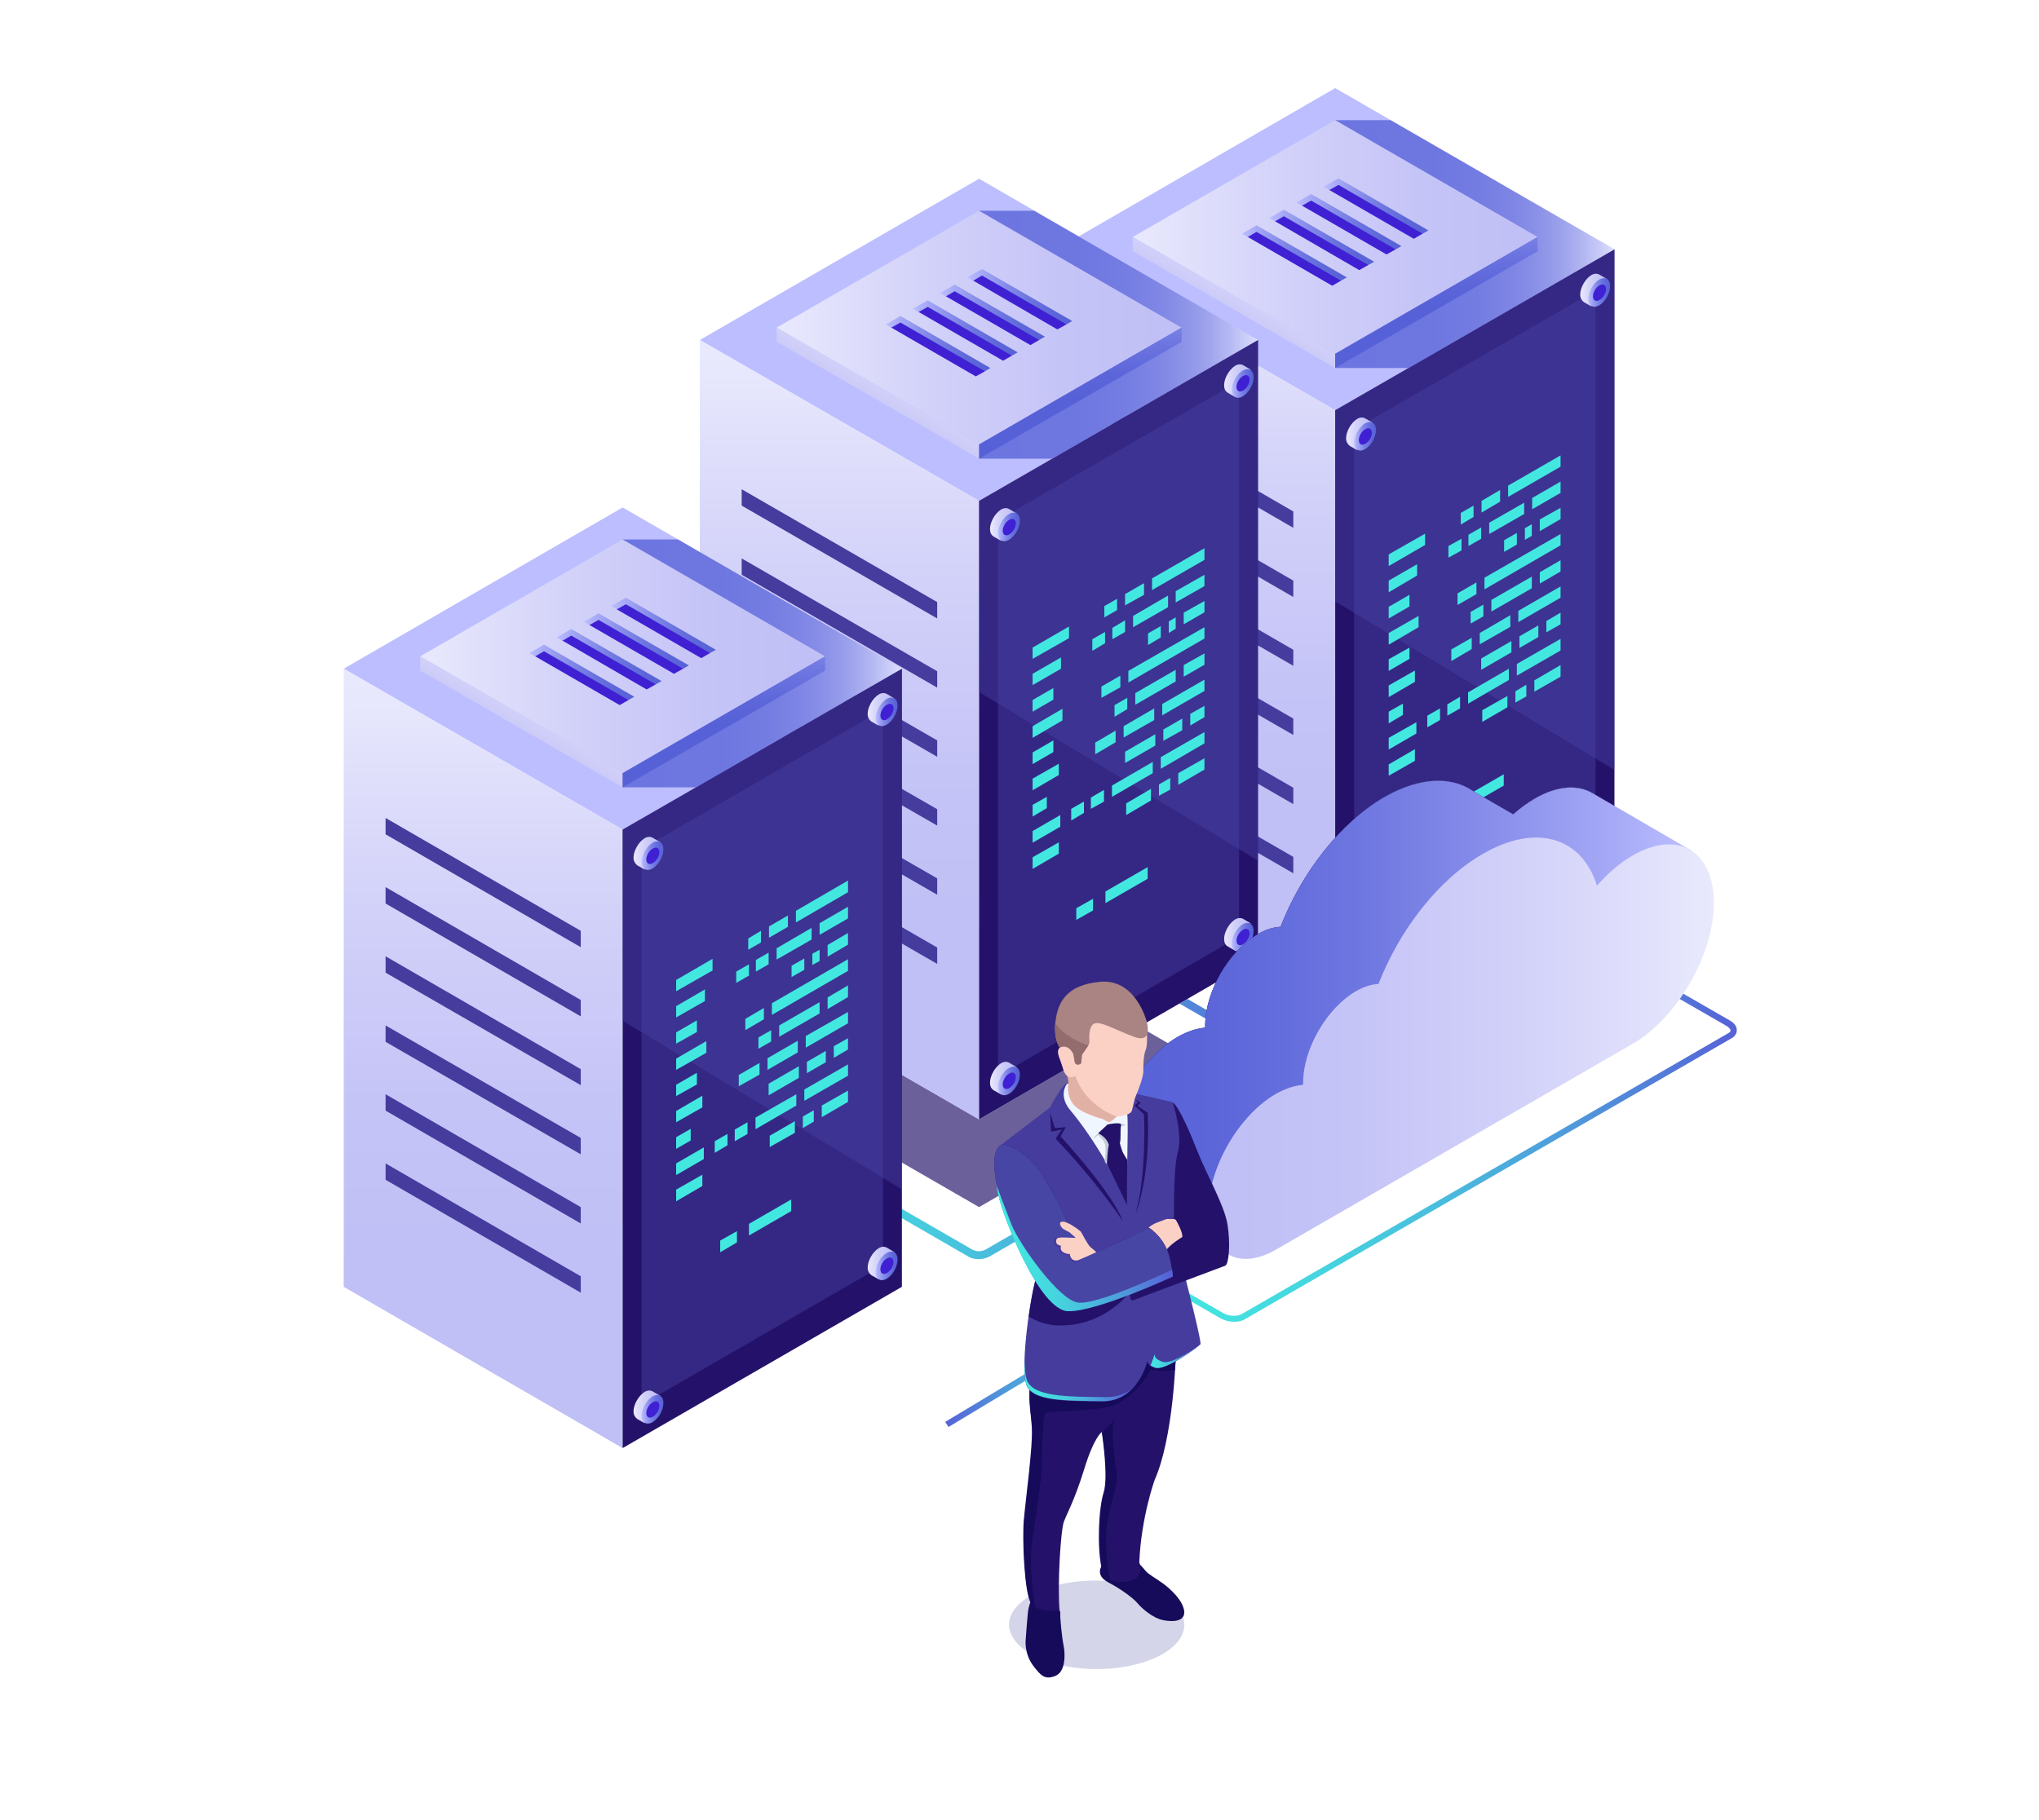 <?xml version="1.0" encoding="UTF-8"?> <!-- Generator: Adobe Illustrator 22.1.0, SVG Export Plug-In . SVG Version: 6.00 Build 0) --> <svg xmlns="http://www.w3.org/2000/svg" xmlns:xlink="http://www.w3.org/1999/xlink" id="Layer_1" x="0px" y="0px" viewBox="0 0 560 500" style="enable-background:new 0 0 560 500;" xml:space="preserve"> <style type="text/css"> .st0{fill:#BCBEFF;} .st1{fill:#FFFFFF;} .st2{fill:url(#SVGID_1_);} .st3{fill:#24126A;} .st4{opacity:0.51;} .st5{fill:#453C9E;} .st6{filter:url(#Adobe_OpacityMaskFilter);} .st7{filter:url(#Adobe_OpacityMaskFilter_1_);} .st8{mask:url(#SVGID_2_);fill:url(#SVGID_3_);} .st9{opacity:0.78;fill:url(#SVGID_4_);} .st10{fill:url(#SVGID_5_);} .st11{fill:url(#SVGID_6_);} .st12{fill:url(#SVGID_7_);} .st13{fill:#3F21D3;} .st14{fill:url(#SVGID_8_);} .st15{fill:url(#SVGID_9_);} .st16{fill:url(#SVGID_10_);} .st17{fill:url(#SVGID_11_);} .st18{fill:url(#SVGID_12_);} .st19{fill:url(#SVGID_13_);} .st20{fill:url(#SVGID_14_);} .st21{fill:url(#SVGID_15_);} .st22{fill:url(#SVGID_16_);} .st23{fill:url(#SVGID_17_);} .st24{fill:url(#SVGID_18_);} .st25{fill:url(#SVGID_19_);} .st26{fill:url(#SVGID_20_);} .st27{opacity:0.67;} .st28{fill:url(#SVGID_21_);} .st29{filter:url(#Adobe_OpacityMaskFilter_2_);} .st30{filter:url(#Adobe_OpacityMaskFilter_3_);} .st31{mask:url(#SVGID_22_);fill:url(#SVGID_23_);} .st32{opacity:0.78;fill:url(#SVGID_24_);} .st33{fill:url(#SVGID_25_);} .st34{fill:url(#SVGID_26_);} .st35{fill:url(#SVGID_27_);} .st36{fill:url(#SVGID_28_);} .st37{fill:url(#SVGID_29_);} .st38{fill:url(#SVGID_30_);} .st39{fill:url(#SVGID_31_);} .st40{fill:url(#SVGID_32_);} .st41{fill:url(#SVGID_33_);} .st42{fill:url(#SVGID_34_);} .st43{fill:url(#SVGID_35_);} .st44{fill:url(#SVGID_36_);} .st45{fill:url(#SVGID_37_);} .st46{fill:url(#SVGID_38_);} .st47{fill:url(#SVGID_39_);} .st48{fill:url(#SVGID_40_);} .st49{filter:url(#Adobe_OpacityMaskFilter_4_);} .st50{filter:url(#Adobe_OpacityMaskFilter_5_);} .st51{mask:url(#SVGID_41_);fill:url(#SVGID_42_);} .st52{opacity:0.78;fill:url(#SVGID_43_);} .st53{fill:url(#SVGID_44_);} .st54{fill:url(#SVGID_45_);} .st55{fill:url(#SVGID_46_);} .st56{fill:url(#SVGID_47_);} .st57{fill:url(#SVGID_48_);} .st58{fill:url(#SVGID_49_);} .st59{fill:url(#SVGID_50_);} .st60{fill:url(#SVGID_51_);} .st61{fill:url(#SVGID_52_);} .st62{fill:url(#SVGID_53_);} .st63{fill:url(#SVGID_54_);} .st64{fill:url(#SVGID_55_);} .st65{fill:url(#SVGID_56_);} .st66{fill:url(#SVGID_57_);} .st67{fill:url(#SVGID_58_);} .st68{fill:#42E8E0;} .st69{fill:url(#SVGID_59_);} .st70{fill:url(#SVGID_60_);} .st71{fill:url(#SVGID_61_);} .st72{fill:url(#SVGID_62_);} .st73{fill:url(#SVGID_63_);} .st74{filter:url(#Adobe_OpacityMaskFilter_6_);} .st75{filter:url(#Adobe_OpacityMaskFilter_7_);} .st76{mask:url(#SVGID_64_);fill:url(#SVGID_65_);} .st77{fill:url(#SVGID_66_);} .st78{opacity:0.2;fill:#302E93;} .st79{fill:#160A5B;} .st80{fill:url(#SVGID_67_);} .st81{fill:url(#SVGID_68_);} .st82{fill:#F0F6FF;} .st83{fill:#FCD1C5;} .st84{fill:#4846A5;} .st85{fill:#AA8383;} .st86{fill:#C4CCD6;} .st87{fill:#E2B1A6;} .st88{fill:url(#SVGID_69_);} .st89{fill:#936D6D;} </style> <g> <g> <g> <polygon class="st0" points="366.7,112.7 443.4,68.5 366.7,24.2 290.1,68.5 "></polygon> <polygon class="st1" points="366.7,282.6 443.4,238.3 366.7,194.1 290.1,238.3 "></polygon> <linearGradient id="SVGID_1_" gradientUnits="userSpaceOnUse" x1="-3370.876" y1="234.756" x2="-3370.876" y2="73.026" gradientTransform="matrix(-1 0 0 1 -3042.482 0)"> <stop offset="0" style="stop-color:#C0BFF6"></stop> <stop offset="0.294" style="stop-color:#C5C4F7"></stop> <stop offset="0.64" style="stop-color:#D3D2F9"></stop> <stop offset="1" style="stop-color:#E9E9FD"></stop> </linearGradient> <polygon class="st2" points="290.1,68.5 290.1,238.3 366.7,282.6 366.7,112.7 "></polygon> <polygon class="st3" points="443.4,68.5 443.4,238.3 366.7,282.6 366.7,112.7 "></polygon> <g class="st4"> <polygon class="st5" points="438.2,79.8 438.2,232.4 371.9,270.7 371.9,118 "></polygon> </g> <polygon class="st5" points="301.6,109.5 301.6,114 355.2,145 355.2,140.5 "></polygon> <polygon class="st5" points="301.6,128.5 301.6,133 355.2,164 355.2,159.5 "></polygon> <polygon class="st5" points="301.6,147.5 301.6,152 355.2,182.9 355.2,178.5 "></polygon> <polygon class="st5" points="301.6,166.5 301.6,171 355.2,201.9 355.2,197.4 "></polygon> <polygon class="st5" points="301.6,185.4 301.6,189.9 355.2,220.9 355.2,216.4 "></polygon> <polygon class="st5" points="301.6,204.4 301.6,208.9 355.2,239.9 355.2,235.4 "></polygon> <defs> <filter id="Adobe_OpacityMaskFilter" x="366.7" y="33" width="76.6" height="68.1"> <feFlood style="flood-color:white;flood-opacity:1" result="back"></feFlood> <feBlend in="SourceGraphic" in2="back" mode="normal"></feBlend> </filter> </defs> <mask maskUnits="userSpaceOnUse" x="366.7" y="33" width="76.6" height="68.1" id="SVGID_2_"> <g class="st6"> <defs> <filter id="Adobe_OpacityMaskFilter_1_" x="366.7" y="33" width="76.6" height="68.1"> <feFlood style="flood-color:white;flood-opacity:1" result="back"></feFlood> <feBlend in="SourceGraphic" in2="back" mode="normal"></feBlend> </filter> </defs> <mask maskUnits="userSpaceOnUse" x="366.7" y="33" width="76.6" height="68.1" id="SVGID_2_"> <g class="st7"> </g> </mask> <linearGradient id="SVGID_3_" gradientUnits="userSpaceOnUse" x1="-3485.834" y1="67.046" x2="-3409.195" y2="67.046" gradientTransform="matrix(-1 0 0 1 -3042.482 0)"> <stop offset="0" style="stop-color:#000000"></stop> <stop offset="4.693538e-02" style="stop-color:#2F2F2F"></stop> <stop offset="9.814870e-02" style="stop-color:#5A5A5A"></stop> <stop offset="0.155" style="stop-color:#828282"></stop> <stop offset="0.216" style="stop-color:#A4A4A4"></stop> <stop offset="0.283" style="stop-color:#C0C0C0"></stop> <stop offset="0.357" style="stop-color:#D7D7D7"></stop> <stop offset="0.442" style="stop-color:#E9E9E9"></stop> <stop offset="0.544" style="stop-color:#F6F6F6"></stop> <stop offset="0.681" style="stop-color:#FDFDFD"></stop> <stop offset="1" style="stop-color:#FFFFFF"></stop> </linearGradient> <polygon class="st8" points="366.7,101.1 386.9,101.1 443.4,68.5 381.9,33 366.7,33 "></polygon> </g> </mask> <linearGradient id="SVGID_4_" gradientUnits="userSpaceOnUse" x1="-3485.834" y1="67.046" x2="-3409.195" y2="67.046" gradientTransform="matrix(-1 0 0 1 -3042.482 0)"> <stop offset="0" style="stop-color:#E9E9FD"></stop> <stop offset="3.739363e-02" style="stop-color:#D3D5F7"></stop> <stop offset="0.106" style="stop-color:#B2B6EF"></stop> <stop offset="0.182" style="stop-color:#969BE7"></stop> <stop offset="0.266" style="stop-color:#7F86E1"></stop> <stop offset="0.363" style="stop-color:#6D75DD"></stop> <stop offset="0.48" style="stop-color:#606AD9"></stop> <stop offset="0.636" style="stop-color:#5963D8"></stop> <stop offset="1" style="stop-color:#5761D7"></stop> </linearGradient> <polygon class="st9" points="366.7,101.1 386.9,101.1 443.4,68.5 381.9,33 366.7,33 "></polygon> <g> <linearGradient id="SVGID_5_" gradientUnits="userSpaceOnUse" x1="-3464.803" y1="65.094" x2="-3353.588" y2="65.094" gradientTransform="matrix(-1 0 0 1 -3042.482 0)"> <stop offset="0" style="stop-color:#C0BFF6"></stop> <stop offset="0.294" style="stop-color:#C5C4F7"></stop> <stop offset="0.64" style="stop-color:#D3D2F9"></stop> <stop offset="1" style="stop-color:#E9E9FD"></stop> </linearGradient> <polygon class="st10" points="366.7,97.2 422.3,65.1 366.7,33 311.1,65.1 "></polygon> <linearGradient id="SVGID_6_" gradientUnits="userSpaceOnUse" x1="-3374.214" y1="95.631" x2="-3387.734" y2="72.026" gradientTransform="matrix(-1 0 0 1 -3042.482 0)"> <stop offset="0" style="stop-color:#C0BFF6"></stop> <stop offset="0.294" style="stop-color:#C5C4F7"></stop> <stop offset="0.64" style="stop-color:#D3D2F9"></stop> <stop offset="1" style="stop-color:#E9E9FD"></stop> </linearGradient> <polygon class="st11" points="311.1,65.1 311.1,69 366.7,101.1 366.7,97.2 "></polygon> <linearGradient id="SVGID_7_" gradientUnits="userSpaceOnUse" x1="-3436.999" y1="84.43" x2="-3436.999" y2="48.42" gradientTransform="matrix(-1 0 0 1 -3042.482 0)"> <stop offset="0" style="stop-color:#5761D7"></stop> <stop offset="0.178" style="stop-color:#5C66D9"></stop> <stop offset="0.388" style="stop-color:#6A73DF"></stop> <stop offset="0.613" style="stop-color:#8289E8"></stop> <stop offset="0.849" style="stop-color:#A3A7F5"></stop> <stop offset="1" style="stop-color:#BCBEFF"></stop> </linearGradient> <polygon class="st12" points="422.3,65.1 422.3,69 366.7,101.1 366.7,97.2 "></polygon> </g> <g> <g> <polygon class="st13" points="388.3,65.6 390.7,64.2 390.5,63 367.7,49.7 364.5,51.2 365.1,52.2 "></polygon> <linearGradient id="SVGID_8_" gradientUnits="userSpaceOnUse" x1="-3434.808" y1="56.584" x2="-3406.01" y2="56.584" gradientTransform="matrix(-1 0 0 1 -3042.482 0)"> <stop offset="0" style="stop-color:#5761D7"></stop> <stop offset="0.178" style="stop-color:#5C66D9"></stop> <stop offset="0.388" style="stop-color:#6A73DF"></stop> <stop offset="0.613" style="stop-color:#8289E8"></stop> <stop offset="0.849" style="stop-color:#A3A7F5"></stop> <stop offset="1" style="stop-color:#BCBEFF"></stop> </linearGradient> <polygon class="st14" points="367.6,50.8 365.1,52.2 363.5,51.3 367.6,49 392.3,63.3 390.7,64.2 "></polygon> </g> <g> <polygon class="st13" points="380.8,69.9 383.3,68.5 383.1,67.3 360.2,54 357,55.6 357.6,56.5 "></polygon> <linearGradient id="SVGID_9_" gradientUnits="userSpaceOnUse" x1="-3427.332" y1="60.887" x2="-3398.534" y2="60.887" gradientTransform="matrix(-1 0 0 1 -3042.482 0)"> <stop offset="0" style="stop-color:#5761D7"></stop> <stop offset="0.178" style="stop-color:#5C66D9"></stop> <stop offset="0.388" style="stop-color:#6A73DF"></stop> <stop offset="0.613" style="stop-color:#8289E8"></stop> <stop offset="0.849" style="stop-color:#A3A7F5"></stop> <stop offset="1" style="stop-color:#BCBEFF"></stop> </linearGradient> <polygon class="st15" points="360.1,55.1 357.6,56.5 356.1,55.6 360.1,53.3 384.9,67.6 383.3,68.5 "></polygon> </g> <g> <polygon class="st13" points="373.3,74.2 375.8,72.8 375.6,71.6 352.7,58.3 349.6,59.9 350.2,60.8 "></polygon> <linearGradient id="SVGID_10_" gradientUnits="userSpaceOnUse" x1="-3419.857" y1="65.189" x2="-3391.059" y2="65.189" gradientTransform="matrix(-1 0 0 1 -3042.482 0)"> <stop offset="0" style="stop-color:#5761D7"></stop> <stop offset="0.178" style="stop-color:#5C66D9"></stop> <stop offset="0.388" style="stop-color:#6A73DF"></stop> <stop offset="0.613" style="stop-color:#8289E8"></stop> <stop offset="0.849" style="stop-color:#A3A7F5"></stop> <stop offset="1" style="stop-color:#BCBEFF"></stop> </linearGradient> <polygon class="st16" points="352.6,59.4 350.2,60.8 348.6,59.9 352.6,57.6 377.4,71.9 375.8,72.8 "></polygon> </g> <g> <polygon class="st13" points="365.9,78.5 368.3,77.1 368.1,75.9 345.3,62.6 342.1,64.2 342.7,65.1 "></polygon> <linearGradient id="SVGID_11_" gradientUnits="userSpaceOnUse" x1="-3412.382" y1="69.492" x2="-3383.583" y2="69.492" gradientTransform="matrix(-1 0 0 1 -3042.482 0)"> <stop offset="0" style="stop-color:#5761D7"></stop> <stop offset="0.178" style="stop-color:#5C66D9"></stop> <stop offset="0.388" style="stop-color:#6A73DF"></stop> <stop offset="0.613" style="stop-color:#8289E8"></stop> <stop offset="0.849" style="stop-color:#A3A7F5"></stop> <stop offset="1" style="stop-color:#BCBEFF"></stop> </linearGradient> <polygon class="st17" points="345.1,63.7 342.7,65.1 341.1,64.2 345.1,61.9 369.9,76.2 368.3,77.1 "></polygon> </g> </g> <g class="st4"> <polygon class="st5" points="443.4,211.5 366.7,165.2 366.7,112.7 443.4,68.5 "></polygon> </g> <g> <linearGradient id="SVGID_12_" gradientUnits="userSpaceOnUse" x1="-3419.605" y1="119.129" x2="-3412.231" y2="119.129" gradientTransform="matrix(-1 0 0 1 -3042.482 0)"> <stop offset="0" style="stop-color:#C0BFF6"></stop> <stop offset="0.294" style="stop-color:#C5C4F7"></stop> <stop offset="0.64" style="stop-color:#D3D2F9"></stop> <stop offset="1" style="stop-color:#E9E9FD"></stop> </linearGradient> <path class="st18" d="M369.7,120.4c0-1.9,1.4-4.3,3-5.3c0.8-0.5,1.6-0.5,2.2-0.2l0,0l2.2,1.3l-1.3,0c0,0.2,0.1,0.4,0.1,0.7 c0,1.9-1.4,4.3-3,5.3c-0.2,0.1-0.4,0.2-0.7,0.3l0.6,1.2l-2.1-1.2l0,0C370.1,122,369.7,121.3,369.7,120.4z"></path> <linearGradient id="SVGID_13_" gradientUnits="userSpaceOnUse" x1="-3420.503" y1="119.88" x2="-3414.404" y2="119.88" gradientTransform="matrix(-1 0 0 1 -3042.482 0)"> <stop offset="0" style="stop-color:#5761D7"></stop> <stop offset="0.178" style="stop-color:#5C66D9"></stop> <stop offset="0.388" style="stop-color:#6A73DF"></stop> <stop offset="0.613" style="stop-color:#8289E8"></stop> <stop offset="0.849" style="stop-color:#A3A7F5"></stop> <stop offset="1" style="stop-color:#BCBEFF"></stop> </linearGradient> <path class="st19" d="M371.9,121.6c0,1.9,1.4,2.7,3,1.8c1.7-1,3-3.3,3-5.3c0-1.9-1.4-2.7-3-1.8 C373.3,117.3,371.9,119.7,371.9,121.6z"></path> <path class="st13" d="M373.2,120.9c0,1.1,0.8,1.6,1.8,1c1-0.6,1.8-1.9,1.8-3c0-1.1-0.8-1.6-1.8-1 C374,118.4,373.2,119.8,373.2,120.9z"></path> </g> <g> <linearGradient id="SVGID_14_" gradientUnits="userSpaceOnUse" x1="-3483.881" y1="79.636" x2="-3476.507" y2="79.636" gradientTransform="matrix(-1 0 0 1 -3042.482 0)"> <stop offset="0" style="stop-color:#C0BFF6"></stop> <stop offset="0.294" style="stop-color:#C5C4F7"></stop> <stop offset="0.64" style="stop-color:#D3D2F9"></stop> <stop offset="1" style="stop-color:#E9E9FD"></stop> </linearGradient> <path class="st20" d="M434,80.9c0-1.9,1.4-4.3,3-5.3c0.8-0.5,1.6-0.5,2.2-0.2v0l2.2,1.3l-1.3,0c0,0.2,0.1,0.4,0.1,0.7 c0,1.9-1.4,4.3-3,5.3c-0.2,0.1-0.4,0.2-0.7,0.3l0.6,1.2l-2.1-1.2l0,0C434.4,82.5,434,81.9,434,80.9z"></path> <linearGradient id="SVGID_15_" gradientUnits="userSpaceOnUse" x1="-3484.779" y1="80.388" x2="-3478.68" y2="80.388" gradientTransform="matrix(-1 0 0 1 -3042.482 0)"> <stop offset="0" style="stop-color:#5761D7"></stop> <stop offset="0.178" style="stop-color:#5C66D9"></stop> <stop offset="0.388" style="stop-color:#6A73DF"></stop> <stop offset="0.613" style="stop-color:#8289E8"></stop> <stop offset="0.849" style="stop-color:#A3A7F5"></stop> <stop offset="1" style="stop-color:#BCBEFF"></stop> </linearGradient> <path class="st21" d="M436.2,82.1c0,1.9,1.4,2.7,3,1.8c1.7-1,3-3.3,3-5.3s-1.4-2.7-3-1.8C437.6,77.8,436.2,80.2,436.2,82.1z"></path> <path class="st13" d="M437.5,81.4c0,1.1,0.8,1.6,1.8,1c1-0.6,1.8-1.9,1.8-3s-0.8-1.6-1.8-1C438.3,78.9,437.5,80.3,437.5,81.4z"></path> </g> <g> <linearGradient id="SVGID_16_" gradientUnits="userSpaceOnUse" x1="-3419.605" y1="271.238" x2="-3412.231" y2="271.238" gradientTransform="matrix(-1 0 0 1 -3042.482 0)"> <stop offset="0" style="stop-color:#C0BFF6"></stop> <stop offset="0.294" style="stop-color:#C5C4F7"></stop> <stop offset="0.64" style="stop-color:#D3D2F9"></stop> <stop offset="1" style="stop-color:#E9E9FD"></stop> </linearGradient> <path class="st22" d="M369.7,272.5c0-1.9,1.4-4.3,3-5.3c0.8-0.5,1.6-0.5,2.2-0.2l0,0l2.2,1.3l-1.3,0c0,0.2,0.1,0.4,0.1,0.7 c0,1.9-1.4,4.3-3,5.3c-0.2,0.1-0.4,0.2-0.7,0.3l0.6,1.2l-2.1-1.2l0,0C370.1,274.1,369.7,273.5,369.7,272.5z"></path> <linearGradient id="SVGID_17_" gradientUnits="userSpaceOnUse" x1="-3420.503" y1="271.99" x2="-3414.404" y2="271.99" gradientTransform="matrix(-1 0 0 1 -3042.482 0)"> <stop offset="0" style="stop-color:#5761D7"></stop> <stop offset="0.178" style="stop-color:#5C66D9"></stop> <stop offset="0.388" style="stop-color:#6A73DF"></stop> <stop offset="0.613" style="stop-color:#8289E8"></stop> <stop offset="0.849" style="stop-color:#A3A7F5"></stop> <stop offset="1" style="stop-color:#BCBEFF"></stop> </linearGradient> <path class="st23" d="M371.9,273.8c0,1.9,1.4,2.7,3,1.8c1.7-1,3-3.3,3-5.3c0-1.9-1.4-2.7-3-1.8 C373.3,269.4,371.9,271.8,371.9,273.8z"></path> <path class="st13" d="M373.2,273c0,1.1,0.8,1.6,1.8,1c1-0.6,1.8-1.9,1.8-3c0-1.1-0.8-1.6-1.8-1C374,270.5,373.2,271.9,373.2,273 z"></path> </g> <g> <linearGradient id="SVGID_18_" gradientUnits="userSpaceOnUse" x1="-3483.881" y1="231.746" x2="-3476.507" y2="231.746" gradientTransform="matrix(-1 0 0 1 -3042.482 0)"> <stop offset="0" style="stop-color:#C0BFF6"></stop> <stop offset="0.294" style="stop-color:#C5C4F7"></stop> <stop offset="0.64" style="stop-color:#D3D2F9"></stop> <stop offset="1" style="stop-color:#E9E9FD"></stop> </linearGradient> <path class="st24" d="M434,233c0-1.9,1.4-4.3,3-5.3c0.8-0.5,1.6-0.5,2.2-0.2v0l2.2,1.3l-1.3,0c0,0.2,0.1,0.4,0.1,0.7 c0,1.9-1.4,4.3-3,5.3c-0.2,0.1-0.4,0.2-0.7,0.3l0.6,1.2l-2.1-1.2l0,0C434.4,234.7,434,234,434,233z"></path> <linearGradient id="SVGID_19_" gradientUnits="userSpaceOnUse" x1="-3484.779" y1="232.497" x2="-3478.68" y2="232.497" gradientTransform="matrix(-1 0 0 1 -3042.482 0)"> <stop offset="0" style="stop-color:#5761D7"></stop> <stop offset="0.178" style="stop-color:#5C66D9"></stop> <stop offset="0.388" style="stop-color:#6A73DF"></stop> <stop offset="0.613" style="stop-color:#8289E8"></stop> <stop offset="0.849" style="stop-color:#A3A7F5"></stop> <stop offset="1" style="stop-color:#BCBEFF"></stop> </linearGradient> <path class="st25" d="M436.2,234.3c0,1.9,1.4,2.7,3,1.8c1.7-1,3-3.3,3-5.3c0-1.9-1.4-2.7-3-1.8 C437.6,229.9,436.2,232.3,436.2,234.3z"></path> <path class="st13" d="M437.5,233.5c0,1.1,0.8,1.6,1.8,1c1-0.6,1.8-1.9,1.8-3c0-1.1-0.8-1.6-1.8-1 C438.3,231,437.5,232.4,437.5,233.5z"></path> </g> </g> <g> <polygon class="st0" points="268.9,137.6 345.5,93.4 268.9,49.1 192.2,93.4 "></polygon> <linearGradient id="SVGID_20_" gradientUnits="userSpaceOnUse" x1="-3399.759" y1="294.087" x2="-3222.93" y2="294.087" gradientTransform="matrix(-1 0 0 1 -3042.482 0)"> <stop offset="0" style="stop-color:#5761D7"></stop> <stop offset="7.257640e-02" style="stop-color:#5472D8"></stop> <stop offset="0.279" style="stop-color:#4E9CDB"></stop> <stop offset="0.48" style="stop-color:#49BDDD"></stop> <stop offset="0.671" style="stop-color:#45D5DF"></stop> <stop offset="0.849" style="stop-color:#43E3E0"></stop> <stop offset="1" style="stop-color:#42E8E0"></stop> </linearGradient> <path class="st26" d="M265.8,345.1L182,296.7c-0.9-0.5-1.5-1.5-1.5-2.6s0.6-2.1,1.5-2.6l83.8-48.4c1.9-1.1,4.2-1.1,6.1,0 l83.8,48.4c0.9,0.5,1.5,1.5,1.5,2.6s-0.6,2.1-1.5,2.6l-83.8,48.4c-0.9,0.5-2,0.8-3.1,0.8C267.8,345.9,266.7,345.7,265.8,345.1z M266.9,245l-83.8,48.4c-0.4,0.2-0.4,0.6-0.4,0.7s0,0.5,0.4,0.7l83.8,48.4c1.2,0.7,2.7,0.7,3.9,0l83.8-48.4 c0.4-0.2,0.4-0.6,0.4-0.7s0-0.5-0.4-0.7L270.8,245c-0.6-0.3-1.3-0.5-1.9-0.5S267.5,244.6,266.9,245z"></path> <g class="st27"> <polygon class="st3" points="268.9,331.6 333.8,294.1 268.9,256.6 203.9,294.1 "></polygon> </g> <polygon class="st1" points="268.9,307.5 345.5,263.2 268.9,219 192.2,263.2 "></polygon> <linearGradient id="SVGID_21_" gradientUnits="userSpaceOnUse" x1="-3273.025" y1="259.661" x2="-3273.025" y2="97.93" gradientTransform="matrix(-1 0 0 1 -3042.482 0)"> <stop offset="0" style="stop-color:#C0BFF6"></stop> <stop offset="0.294" style="stop-color:#C5C4F7"></stop> <stop offset="0.64" style="stop-color:#D3D2F9"></stop> <stop offset="1" style="stop-color:#E9E9FD"></stop> </linearGradient> <polygon class="st28" points="192.2,93.4 192.2,263.2 268.9,307.5 268.9,137.6 "></polygon> <polygon class="st3" points="345.5,93.4 345.5,263.2 268.9,307.5 268.9,137.6 "></polygon> <g class="st4"> <polygon class="st5" points="340.3,104.7 340.3,257.3 274.1,295.6 274.1,142.9 "></polygon> </g> <polygon class="st5" points="203.7,134.4 203.7,138.9 257.4,169.9 257.4,165.4 "></polygon> <polygon class="st5" points="203.7,153.4 203.7,157.9 257.4,188.9 257.4,184.4 "></polygon> <polygon class="st5" points="203.7,172.4 203.7,176.9 257.4,207.9 257.4,203.4 "></polygon> <polygon class="st5" points="203.7,191.4 203.7,195.9 257.4,226.8 257.4,222.3 "></polygon> <polygon class="st5" points="203.7,210.4 203.7,214.8 257.4,245.8 257.4,241.3 "></polygon> <polygon class="st5" points="203.7,229.3 203.7,233.8 257.4,264.8 257.4,260.3 "></polygon> <defs> <filter id="Adobe_OpacityMaskFilter_2_" x="268.9" y="57.9" width="76.6" height="68.1"> <feFlood style="flood-color:white;flood-opacity:1" result="back"></feFlood> <feBlend in="SourceGraphic" in2="back" mode="normal"></feBlend> </filter> </defs> <mask maskUnits="userSpaceOnUse" x="268.9" y="57.9" width="76.6" height="68.1" id="SVGID_22_"> <g class="st29"> <defs> <filter id="Adobe_OpacityMaskFilter_3_" x="268.9" y="57.9" width="76.6" height="68.1"> <feFlood style="flood-color:white;flood-opacity:1" result="back"></feFlood> <feBlend in="SourceGraphic" in2="back" mode="normal"></feBlend> </filter> </defs> <mask maskUnits="userSpaceOnUse" x="268.9" y="57.9" width="76.6" height="68.1" id="SVGID_22_"> <g class="st30"> </g> </mask> <linearGradient id="SVGID_23_" gradientUnits="userSpaceOnUse" x1="-3387.984" y1="91.951" x2="-3311.344" y2="91.951" gradientTransform="matrix(-1 0 0 1 -3042.482 0)"> <stop offset="0" style="stop-color:#000000"></stop> <stop offset="4.693538e-02" style="stop-color:#2F2F2F"></stop> <stop offset="9.814870e-02" style="stop-color:#5A5A5A"></stop> <stop offset="0.155" style="stop-color:#828282"></stop> <stop offset="0.216" style="stop-color:#A4A4A4"></stop> <stop offset="0.283" style="stop-color:#C0C0C0"></stop> <stop offset="0.357" style="stop-color:#D7D7D7"></stop> <stop offset="0.442" style="stop-color:#E9E9E9"></stop> <stop offset="0.544" style="stop-color:#F6F6F6"></stop> <stop offset="0.681" style="stop-color:#FDFDFD"></stop> <stop offset="1" style="stop-color:#FFFFFF"></stop> </linearGradient> <polygon class="st31" points="268.9,126 289,126 345.5,93.4 284,57.9 268.9,57.9 "></polygon> </g> </mask> <linearGradient id="SVGID_24_" gradientUnits="userSpaceOnUse" x1="-3387.984" y1="91.951" x2="-3311.344" y2="91.951" gradientTransform="matrix(-1 0 0 1 -3042.482 0)"> <stop offset="0" style="stop-color:#E9E9FD"></stop> <stop offset="3.739363e-02" style="stop-color:#D3D5F7"></stop> <stop offset="0.106" style="stop-color:#B2B6EF"></stop> <stop offset="0.182" style="stop-color:#969BE7"></stop> <stop offset="0.266" style="stop-color:#7F86E1"></stop> <stop offset="0.363" style="stop-color:#6D75DD"></stop> <stop offset="0.48" style="stop-color:#606AD9"></stop> <stop offset="0.636" style="stop-color:#5963D8"></stop> <stop offset="1" style="stop-color:#5761D7"></stop> </linearGradient> <polygon class="st32" points="268.9,126 289,126 345.5,93.4 284,57.9 268.9,57.9 "></polygon> <g> <linearGradient id="SVGID_25_" gradientUnits="userSpaceOnUse" x1="-3366.953" y1="89.998" x2="-3255.738" y2="89.998" gradientTransform="matrix(-1 0 0 1 -3042.482 0)"> <stop offset="0" style="stop-color:#C0BFF6"></stop> <stop offset="0.294" style="stop-color:#C5C4F7"></stop> <stop offset="0.64" style="stop-color:#D3D2F9"></stop> <stop offset="1" style="stop-color:#E9E9FD"></stop> </linearGradient> <polygon class="st33" points="268.9,122.1 324.5,90 268.9,57.9 213.3,90 "></polygon> <linearGradient id="SVGID_26_" gradientUnits="userSpaceOnUse" x1="-3276.363" y1="120.535" x2="-3289.883" y2="96.93" gradientTransform="matrix(-1 0 0 1 -3042.482 0)"> <stop offset="0" style="stop-color:#C0BFF6"></stop> <stop offset="0.294" style="stop-color:#C5C4F7"></stop> <stop offset="0.64" style="stop-color:#D3D2F9"></stop> <stop offset="1" style="stop-color:#E9E9FD"></stop> </linearGradient> <polygon class="st34" points="213.3,90 213.3,93.9 268.9,126 268.9,122.1 "></polygon> <linearGradient id="SVGID_27_" gradientUnits="userSpaceOnUse" x1="-3339.148" y1="109.335" x2="-3339.148" y2="73.325" gradientTransform="matrix(-1 0 0 1 -3042.482 0)"> <stop offset="0" style="stop-color:#5761D7"></stop> <stop offset="0.178" style="stop-color:#5C66D9"></stop> <stop offset="0.388" style="stop-color:#6A73DF"></stop> <stop offset="0.613" style="stop-color:#8289E8"></stop> <stop offset="0.849" style="stop-color:#A3A7F5"></stop> <stop offset="1" style="stop-color:#BCBEFF"></stop> </linearGradient> <polygon class="st35" points="324.5,90 324.5,93.9 268.9,126 268.9,122.1 "></polygon> </g> <g> <g> <polygon class="st13" points="290.4,90.5 292.9,89.1 292.7,87.9 269.8,74.6 266.7,76.2 267.3,77.1 "></polygon> <linearGradient id="SVGID_28_" gradientUnits="userSpaceOnUse" x1="-3336.957" y1="81.489" x2="-3308.159" y2="81.489" gradientTransform="matrix(-1 0 0 1 -3042.482 0)"> <stop offset="0" style="stop-color:#5761D7"></stop> <stop offset="0.178" style="stop-color:#5C66D9"></stop> <stop offset="0.388" style="stop-color:#6A73DF"></stop> <stop offset="0.613" style="stop-color:#8289E8"></stop> <stop offset="0.849" style="stop-color:#A3A7F5"></stop> <stop offset="1" style="stop-color:#BCBEFF"></stop> </linearGradient> <polygon class="st36" points="269.7,75.7 267.3,77.1 265.7,76.2 269.7,73.9 294.5,88.2 292.9,89.1 "></polygon> </g> <g> <polygon class="st13" points="283,94.8 285.4,93.4 285.2,92.2 262.4,78.9 259.2,80.5 259.8,81.4 "></polygon> <linearGradient id="SVGID_29_" gradientUnits="userSpaceOnUse" x1="-3329.482" y1="85.791" x2="-3300.683" y2="85.791" gradientTransform="matrix(-1 0 0 1 -3042.482 0)"> <stop offset="0" style="stop-color:#5761D7"></stop> <stop offset="0.178" style="stop-color:#5C66D9"></stop> <stop offset="0.388" style="stop-color:#6A73DF"></stop> <stop offset="0.613" style="stop-color:#8289E8"></stop> <stop offset="0.849" style="stop-color:#A3A7F5"></stop> <stop offset="1" style="stop-color:#BCBEFF"></stop> </linearGradient> <polygon class="st37" points="262.2,80 259.8,81.4 258.2,80.5 262.2,78.2 287,92.5 285.4,93.4 "></polygon> </g> <g> <polygon class="st13" points="275.5,99.1 277.9,97.7 277.7,96.5 254.9,83.2 251.7,84.8 252.3,85.7 "></polygon> <linearGradient id="SVGID_30_" gradientUnits="userSpaceOnUse" x1="-3322.007" y1="90.094" x2="-3293.208" y2="90.094" gradientTransform="matrix(-1 0 0 1 -3042.482 0)"> <stop offset="0" style="stop-color:#5761D7"></stop> <stop offset="0.178" style="stop-color:#5C66D9"></stop> <stop offset="0.388" style="stop-color:#6A73DF"></stop> <stop offset="0.613" style="stop-color:#8289E8"></stop> <stop offset="0.849" style="stop-color:#A3A7F5"></stop> <stop offset="1" style="stop-color:#BCBEFF"></stop> </linearGradient> <polygon class="st38" points="254.8,84.3 252.3,85.7 250.7,84.8 254.8,82.5 279.5,96.8 277.9,97.7 "></polygon> </g> <g> <polygon class="st13" points="268,103.4 270.5,102 270.3,100.8 247.4,87.5 244.2,89.1 244.8,90 "></polygon> <linearGradient id="SVGID_31_" gradientUnits="userSpaceOnUse" x1="-3314.531" y1="94.396" x2="-3285.733" y2="94.396" gradientTransform="matrix(-1 0 0 1 -3042.482 0)"> <stop offset="0" style="stop-color:#5761D7"></stop> <stop offset="0.178" style="stop-color:#5C66D9"></stop> <stop offset="0.388" style="stop-color:#6A73DF"></stop> <stop offset="0.613" style="stop-color:#8289E8"></stop> <stop offset="0.849" style="stop-color:#A3A7F5"></stop> <stop offset="1" style="stop-color:#BCBEFF"></stop> </linearGradient> <polygon class="st39" points="247.3,88.6 244.8,90 243.3,89.1 247.3,86.8 272,101.1 270.5,102 "></polygon> </g> </g> <g class="st4"> <polygon class="st5" points="345.5,236.4 268.9,190.1 268.9,137.6 345.5,93.4 "></polygon> </g> <g> <linearGradient id="SVGID_32_" gradientUnits="userSpaceOnUse" x1="-3321.755" y1="144.033" x2="-3314.38" y2="144.033" gradientTransform="matrix(-1 0 0 1 -3042.482 0)"> <stop offset="0" style="stop-color:#C0BFF6"></stop> <stop offset="0.294" style="stop-color:#C5C4F7"></stop> <stop offset="0.64" style="stop-color:#D3D2F9"></stop> <stop offset="1" style="stop-color:#E9E9FD"></stop> </linearGradient> <path class="st40" d="M271.9,145.3c0-1.9,1.4-4.3,3-5.3c0.8-0.5,1.6-0.5,2.2-0.2l0,0l2.2,1.3l-1.3,0c0,0.2,0.1,0.4,0.1,0.7 c0,1.9-1.4,4.3-3,5.3c-0.2,0.1-0.4,0.2-0.7,0.3l0.6,1.2l-2.1-1.2l0,0C272.2,146.9,271.9,146.3,271.9,145.3z"></path> <linearGradient id="SVGID_33_" gradientUnits="userSpaceOnUse" x1="-3322.653" y1="144.785" x2="-3316.554" y2="144.785" gradientTransform="matrix(-1 0 0 1 -3042.482 0)"> <stop offset="0" style="stop-color:#5761D7"></stop> <stop offset="0.178" style="stop-color:#5C66D9"></stop> <stop offset="0.388" style="stop-color:#6A73DF"></stop> <stop offset="0.613" style="stop-color:#8289E8"></stop> <stop offset="0.849" style="stop-color:#A3A7F5"></stop> <stop offset="1" style="stop-color:#BCBEFF"></stop> </linearGradient> <path class="st41" d="M274.1,146.5c0,1.9,1.4,2.7,3,1.8c1.7-1,3-3.3,3-5.3c0-1.9-1.4-2.7-3-1.8 C275.4,142.2,274.1,144.6,274.1,146.5z"></path> <path class="st13" d="M275.4,145.8c0,1.1,0.8,1.6,1.8,1c1-0.6,1.8-1.9,1.8-3c0-1.1-0.8-1.6-1.8-1 C276.2,143.3,275.4,144.7,275.4,145.8z"></path> </g> <g> <linearGradient id="SVGID_34_" gradientUnits="userSpaceOnUse" x1="-3386.03" y1="104.541" x2="-3378.656" y2="104.541" gradientTransform="matrix(-1 0 0 1 -3042.482 0)"> <stop offset="0" style="stop-color:#C0BFF6"></stop> <stop offset="0.294" style="stop-color:#C5C4F7"></stop> <stop offset="0.64" style="stop-color:#D3D2F9"></stop> <stop offset="1" style="stop-color:#E9E9FD"></stop> </linearGradient> <path class="st42" d="M336.2,105.8c0-1.9,1.4-4.3,3-5.3c0.8-0.5,1.6-0.5,2.2-0.2l0,0l2.2,1.3l-1.3,0c0,0.2,0.1,0.4,0.1,0.7 c0,1.9-1.4,4.3-3,5.3c-0.2,0.1-0.4,0.2-0.7,0.3l0.6,1.2l-2.1-1.2l0,0C336.5,107.4,336.2,106.8,336.2,105.8z"></path> <linearGradient id="SVGID_35_" gradientUnits="userSpaceOnUse" x1="-3386.928" y1="105.292" x2="-3380.829" y2="105.292" gradientTransform="matrix(-1 0 0 1 -3042.482 0)"> <stop offset="0" style="stop-color:#5761D7"></stop> <stop offset="0.178" style="stop-color:#5C66D9"></stop> <stop offset="0.388" style="stop-color:#6A73DF"></stop> <stop offset="0.613" style="stop-color:#8289E8"></stop> <stop offset="0.849" style="stop-color:#A3A7F5"></stop> <stop offset="1" style="stop-color:#BCBEFF"></stop> </linearGradient> <path class="st43" d="M338.3,107.1c0,1.9,1.4,2.7,3,1.8c1.7-1,3-3.3,3-5.3c0-1.9-1.4-2.7-3-1.8 C339.7,102.7,338.3,105.1,338.3,107.1z"></path> <path class="st13" d="M339.6,106.3c0,1.1,0.8,1.6,1.8,1c1-0.6,1.8-1.9,1.8-3c0-1.1-0.8-1.6-1.8-1 C340.4,103.8,339.6,105.2,339.6,106.3z"></path> </g> <g> <linearGradient id="SVGID_36_" gradientUnits="userSpaceOnUse" x1="-3321.755" y1="296.143" x2="-3314.38" y2="296.143" gradientTransform="matrix(-1 0 0 1 -3042.482 0)"> <stop offset="0" style="stop-color:#C0BFF6"></stop> <stop offset="0.294" style="stop-color:#C5C4F7"></stop> <stop offset="0.64" style="stop-color:#D3D2F9"></stop> <stop offset="1" style="stop-color:#E9E9FD"></stop> </linearGradient> <path class="st44" d="M271.9,297.4c0-1.9,1.4-4.3,3-5.3c0.8-0.5,1.6-0.5,2.2-0.2l0,0l2.2,1.3l-1.3,0c0,0.2,0.1,0.4,0.1,0.7 c0,1.9-1.4,4.3-3,5.3c-0.2,0.1-0.4,0.2-0.7,0.3l0.6,1.2l-2.1-1.2l0,0C272.2,299,271.9,298.4,271.9,297.4z"></path> <linearGradient id="SVGID_37_" gradientUnits="userSpaceOnUse" x1="-3322.653" y1="296.894" x2="-3316.554" y2="296.894" gradientTransform="matrix(-1 0 0 1 -3042.482 0)"> <stop offset="0" style="stop-color:#5761D7"></stop> <stop offset="0.178" style="stop-color:#5C66D9"></stop> <stop offset="0.388" style="stop-color:#6A73DF"></stop> <stop offset="0.613" style="stop-color:#8289E8"></stop> <stop offset="0.849" style="stop-color:#A3A7F5"></stop> <stop offset="1" style="stop-color:#BCBEFF"></stop> </linearGradient> <path class="st45" d="M274.1,298.7c0,1.9,1.4,2.7,3,1.8c1.7-1,3-3.3,3-5.3s-1.4-2.7-3-1.8C275.4,294.3,274.1,296.7,274.1,298.7z "></path> <path class="st13" d="M275.4,297.9c0,1.1,0.8,1.6,1.8,1c1-0.6,1.8-1.9,1.8-3s-0.8-1.6-1.8-1 C276.2,295.4,275.4,296.8,275.4,297.9z"></path> </g> <g> <linearGradient id="SVGID_38_" gradientUnits="userSpaceOnUse" x1="-3386.03" y1="256.65" x2="-3378.656" y2="256.65" gradientTransform="matrix(-1 0 0 1 -3042.482 0)"> <stop offset="0" style="stop-color:#C0BFF6"></stop> <stop offset="0.294" style="stop-color:#C5C4F7"></stop> <stop offset="0.64" style="stop-color:#D3D2F9"></stop> <stop offset="1" style="stop-color:#E9E9FD"></stop> </linearGradient> <path class="st46" d="M336.2,257.9c0-1.9,1.4-4.3,3-5.3c0.8-0.5,1.6-0.5,2.2-0.2l0,0l2.2,1.3l-1.3,0c0,0.2,0.1,0.4,0.1,0.7 c0,1.9-1.4,4.3-3,5.3c-0.2,0.1-0.4,0.2-0.7,0.3l0.6,1.2l-2.1-1.2l0,0C336.5,259.6,336.2,258.9,336.2,257.9z"></path> <linearGradient id="SVGID_39_" gradientUnits="userSpaceOnUse" x1="-3386.928" y1="257.401" x2="-3380.829" y2="257.401" gradientTransform="matrix(-1 0 0 1 -3042.482 0)"> <stop offset="0" style="stop-color:#5761D7"></stop> <stop offset="0.178" style="stop-color:#5C66D9"></stop> <stop offset="0.388" style="stop-color:#6A73DF"></stop> <stop offset="0.613" style="stop-color:#8289E8"></stop> <stop offset="0.849" style="stop-color:#A3A7F5"></stop> <stop offset="1" style="stop-color:#BCBEFF"></stop> </linearGradient> <path class="st47" d="M338.3,259.2c0,1.9,1.4,2.7,3,1.8c1.7-1,3-3.3,3-5.3c0-1.9-1.4-2.7-3-1.8 C339.7,254.9,338.3,257.2,338.3,259.2z"></path> <path class="st13" d="M339.6,258.4c0,1.1,0.8,1.6,1.8,1c1-0.6,1.8-1.9,1.8-3c0-1.1-0.8-1.6-1.8-1S339.6,257.3,339.6,258.4z"></path> </g> </g> <g> <polygon class="st0" points="171,227.9 247.7,183.7 171,139.4 94.4,183.7 "></polygon> <polygon class="st1" points="171,397.8 247.7,353.5 171,309.3 94.4,353.5 "></polygon> <linearGradient id="SVGID_40_" gradientUnits="userSpaceOnUse" x1="-3175.175" y1="349.954" x2="-3175.175" y2="188.223" gradientTransform="matrix(-1 0 0 1 -3042.482 0)"> <stop offset="0" style="stop-color:#C0BFF6"></stop> <stop offset="0.294" style="stop-color:#C5C4F7"></stop> <stop offset="0.64" style="stop-color:#D3D2F9"></stop> <stop offset="1" style="stop-color:#E9E9FD"></stop> </linearGradient> <polygon class="st48" points="94.4,183.7 94.4,353.5 171,397.8 171,227.9 "></polygon> <polygon class="st3" points="247.7,183.7 247.7,353.5 171,397.8 171,227.9 "></polygon> <g class="st4"> <polygon class="st5" points="242.5,194.9 242.5,347.6 176.2,385.9 176.2,233.2 "></polygon> </g> <polygon class="st5" points="105.9,224.7 105.9,229.2 159.5,260.2 159.5,255.7 "></polygon> <polygon class="st5" points="105.9,243.7 105.9,248.2 159.5,279.2 159.5,274.7 "></polygon> <polygon class="st5" points="105.9,262.7 105.9,267.2 159.5,298.1 159.5,293.7 "></polygon> <polygon class="st5" points="105.9,281.7 105.9,286.2 159.5,317.1 159.5,312.6 "></polygon> <polygon class="st5" points="105.9,300.6 105.9,305.1 159.5,336.1 159.5,331.6 "></polygon> <polygon class="st5" points="105.9,319.6 105.9,324.1 159.5,355.1 159.5,350.6 "></polygon> <defs> <filter id="Adobe_OpacityMaskFilter_4_" x="171" y="148.2" width="76.6" height="68.1"> <feFlood style="flood-color:white;flood-opacity:1" result="back"></feFlood> <feBlend in="SourceGraphic" in2="back" mode="normal"></feBlend> </filter> </defs> <mask maskUnits="userSpaceOnUse" x="171" y="148.2" width="76.6" height="68.1" id="SVGID_41_"> <g class="st49"> <defs> <filter id="Adobe_OpacityMaskFilter_5_" x="171" y="148.2" width="76.6" height="68.1"> <feFlood style="flood-color:white;flood-opacity:1" result="back"></feFlood> <feBlend in="SourceGraphic" in2="back" mode="normal"></feBlend> </filter> </defs> <mask maskUnits="userSpaceOnUse" x="171" y="148.2" width="76.6" height="68.1" id="SVGID_41_"> <g class="st50"> </g> </mask> <linearGradient id="SVGID_42_" gradientUnits="userSpaceOnUse" x1="-3290.133" y1="182.244" x2="-3213.494" y2="182.244" gradientTransform="matrix(-1 0 0 1 -3042.482 0)"> <stop offset="0" style="stop-color:#000000"></stop> <stop offset="4.693538e-02" style="stop-color:#2F2F2F"></stop> <stop offset="9.814870e-02" style="stop-color:#5A5A5A"></stop> <stop offset="0.155" style="stop-color:#828282"></stop> <stop offset="0.216" style="stop-color:#A4A4A4"></stop> <stop offset="0.283" style="stop-color:#C0C0C0"></stop> <stop offset="0.357" style="stop-color:#D7D7D7"></stop> <stop offset="0.442" style="stop-color:#E9E9E9"></stop> <stop offset="0.544" style="stop-color:#F6F6F6"></stop> <stop offset="0.681" style="stop-color:#FDFDFD"></stop> <stop offset="1" style="stop-color:#FFFFFF"></stop> </linearGradient> <polygon class="st51" points="171,216.3 191.2,216.3 247.7,183.7 186.2,148.2 171,148.2 "></polygon> </g> </mask> <linearGradient id="SVGID_43_" gradientUnits="userSpaceOnUse" x1="-3290.133" y1="182.244" x2="-3213.494" y2="182.244" gradientTransform="matrix(-1 0 0 1 -3042.482 0)"> <stop offset="0" style="stop-color:#E9E9FD"></stop> <stop offset="3.739363e-02" style="stop-color:#D3D5F7"></stop> <stop offset="0.106" style="stop-color:#B2B6EF"></stop> <stop offset="0.182" style="stop-color:#969BE7"></stop> <stop offset="0.266" style="stop-color:#7F86E1"></stop> <stop offset="0.363" style="stop-color:#6D75DD"></stop> <stop offset="0.48" style="stop-color:#606AD9"></stop> <stop offset="0.636" style="stop-color:#5963D8"></stop> <stop offset="1" style="stop-color:#5761D7"></stop> </linearGradient> <polygon class="st52" points="171,216.3 191.2,216.3 247.7,183.7 186.2,148.2 171,148.2 "></polygon> <g> <linearGradient id="SVGID_44_" gradientUnits="userSpaceOnUse" x1="-3269.102" y1="180.291" x2="-3157.887" y2="180.291" gradientTransform="matrix(-1 0 0 1 -3042.482 0)"> <stop offset="0" style="stop-color:#C0BFF6"></stop> <stop offset="0.294" style="stop-color:#C5C4F7"></stop> <stop offset="0.64" style="stop-color:#D3D2F9"></stop> <stop offset="1" style="stop-color:#E9E9FD"></stop> </linearGradient> <polygon class="st53" points="171,212.4 226.6,180.3 171,148.2 115.4,180.3 "></polygon> <linearGradient id="SVGID_45_" gradientUnits="userSpaceOnUse" x1="-3178.513" y1="210.828" x2="-3192.032" y2="187.223" gradientTransform="matrix(-1 0 0 1 -3042.482 0)"> <stop offset="0" style="stop-color:#C0BFF6"></stop> <stop offset="0.294" style="stop-color:#C5C4F7"></stop> <stop offset="0.64" style="stop-color:#D3D2F9"></stop> <stop offset="1" style="stop-color:#E9E9FD"></stop> </linearGradient> <polygon class="st54" points="115.4,180.3 115.4,184.2 171,216.3 171,212.4 "></polygon> <linearGradient id="SVGID_46_" gradientUnits="userSpaceOnUse" x1="-3241.298" y1="199.628" x2="-3241.298" y2="163.618" gradientTransform="matrix(-1 0 0 1 -3042.482 0)"> <stop offset="0" style="stop-color:#5761D7"></stop> <stop offset="0.178" style="stop-color:#5C66D9"></stop> <stop offset="0.388" style="stop-color:#6A73DF"></stop> <stop offset="0.613" style="stop-color:#8289E8"></stop> <stop offset="0.849" style="stop-color:#A3A7F5"></stop> <stop offset="1" style="stop-color:#BCBEFF"></stop> </linearGradient> <polygon class="st55" points="226.6,180.3 226.6,184.2 171,216.3 171,212.4 "></polygon> </g> <g> <g> <polygon class="st13" points="192.6,180.8 195,179.4 194.8,178.2 172,164.9 168.8,166.4 169.4,167.4 "></polygon> <linearGradient id="SVGID_47_" gradientUnits="userSpaceOnUse" x1="-3239.107" y1="171.782" x2="-3210.308" y2="171.782" gradientTransform="matrix(-1 0 0 1 -3042.482 0)"> <stop offset="0" style="stop-color:#5761D7"></stop> <stop offset="0.178" style="stop-color:#5C66D9"></stop> <stop offset="0.388" style="stop-color:#6A73DF"></stop> <stop offset="0.613" style="stop-color:#8289E8"></stop> <stop offset="0.849" style="stop-color:#A3A7F5"></stop> <stop offset="1" style="stop-color:#BCBEFF"></stop> </linearGradient> <polygon class="st56" points="171.9,166 169.4,167.4 167.8,166.5 171.9,164.2 196.6,178.5 195,179.4 "></polygon> </g> <g> <polygon class="st13" points="185.1,185.1 187.6,183.7 187.4,182.5 164.5,169.2 161.3,170.7 161.9,171.7 "></polygon> <linearGradient id="SVGID_48_" gradientUnits="userSpaceOnUse" x1="-3231.632" y1="176.084" x2="-3202.833" y2="176.084" gradientTransform="matrix(-1 0 0 1 -3042.482 0)"> <stop offset="0" style="stop-color:#5761D7"></stop> <stop offset="0.178" style="stop-color:#5C66D9"></stop> <stop offset="0.388" style="stop-color:#6A73DF"></stop> <stop offset="0.613" style="stop-color:#8289E8"></stop> <stop offset="0.849" style="stop-color:#A3A7F5"></stop> <stop offset="1" style="stop-color:#BCBEFF"></stop> </linearGradient> <polygon class="st57" points="164.4,170.3 161.9,171.7 160.4,170.8 164.4,168.5 189.2,182.8 187.6,183.7 "></polygon> </g> <g> <polygon class="st13" points="177.6,189.4 180.1,188 179.9,186.8 157,173.5 153.9,175.1 154.5,176 "></polygon> <linearGradient id="SVGID_49_" gradientUnits="userSpaceOnUse" x1="-3224.156" y1="180.387" x2="-3195.357" y2="180.387" gradientTransform="matrix(-1 0 0 1 -3042.482 0)"> <stop offset="0" style="stop-color:#5761D7"></stop> <stop offset="0.178" style="stop-color:#5C66D9"></stop> <stop offset="0.388" style="stop-color:#6A73DF"></stop> <stop offset="0.613" style="stop-color:#8289E8"></stop> <stop offset="0.849" style="stop-color:#A3A7F5"></stop> <stop offset="1" style="stop-color:#BCBEFF"></stop> </linearGradient> <polygon class="st58" points="156.9,174.6 154.5,176 152.9,175.1 156.9,172.8 181.7,187.1 180.1,188 "></polygon> </g> <g> <polygon class="st13" points="170.2,193.7 172.6,192.3 172.4,191.1 149.6,177.8 146.4,179.4 147,180.3 "></polygon> <linearGradient id="SVGID_50_" gradientUnits="userSpaceOnUse" x1="-3216.681" y1="184.69" x2="-3187.882" y2="184.69" gradientTransform="matrix(-1 0 0 1 -3042.482 0)"> <stop offset="0" style="stop-color:#5761D7"></stop> <stop offset="0.178" style="stop-color:#5C66D9"></stop> <stop offset="0.388" style="stop-color:#6A73DF"></stop> <stop offset="0.613" style="stop-color:#8289E8"></stop> <stop offset="0.849" style="stop-color:#A3A7F5"></stop> <stop offset="1" style="stop-color:#BCBEFF"></stop> </linearGradient> <polygon class="st59" points="149.4,178.9 147,180.3 145.4,179.4 149.4,177.1 174.2,191.4 172.6,192.3 "></polygon> </g> </g> <g class="st4"> <polygon class="st5" points="247.7,326.7 171,280.4 171,227.9 247.7,183.7 "></polygon> </g> <g> <linearGradient id="SVGID_51_" gradientUnits="userSpaceOnUse" x1="-3223.904" y1="234.326" x2="-3216.53" y2="234.326" gradientTransform="matrix(-1 0 0 1 -3042.482 0)"> <stop offset="0" style="stop-color:#C0BFF6"></stop> <stop offset="0.294" style="stop-color:#C5C4F7"></stop> <stop offset="0.64" style="stop-color:#D3D2F9"></stop> <stop offset="1" style="stop-color:#E9E9FD"></stop> </linearGradient> <path class="st60" d="M174,235.6c0-1.9,1.4-4.3,3-5.3c0.8-0.5,1.6-0.5,2.2-0.2l0,0l2.2,1.3l-1.3,0c0,0.2,0.1,0.4,0.1,0.7 c0,1.9-1.4,4.3-3,5.3c-0.2,0.1-0.4,0.2-0.7,0.3l0.6,1.2l-2.1-1.2l0,0C174.4,237.2,174,236.5,174,235.6z"></path> <linearGradient id="SVGID_52_" gradientUnits="userSpaceOnUse" x1="-3224.802" y1="235.078" x2="-3218.703" y2="235.078" gradientTransform="matrix(-1 0 0 1 -3042.482 0)"> <stop offset="0" style="stop-color:#5761D7"></stop> <stop offset="0.178" style="stop-color:#5C66D9"></stop> <stop offset="0.388" style="stop-color:#6A73DF"></stop> <stop offset="0.613" style="stop-color:#8289E8"></stop> <stop offset="0.849" style="stop-color:#A3A7F5"></stop> <stop offset="1" style="stop-color:#BCBEFF"></stop> </linearGradient> <path class="st61" d="M176.2,236.8c0,1.9,1.4,2.7,3,1.8c1.7-1,3-3.3,3-5.3c0-1.9-1.4-2.7-3-1.8 C177.6,232.5,176.2,234.9,176.2,236.8z"></path> <path class="st13" d="M177.5,236.1c0,1.1,0.8,1.6,1.8,1c1-0.6,1.8-1.9,1.8-3c0-1.1-0.8-1.6-1.8-1 C178.3,233.6,177.5,235,177.5,236.1z"></path> </g> <g> <linearGradient id="SVGID_53_" gradientUnits="userSpaceOnUse" x1="-3288.18" y1="194.834" x2="-3280.806" y2="194.834" gradientTransform="matrix(-1 0 0 1 -3042.482 0)"> <stop offset="0" style="stop-color:#C0BFF6"></stop> <stop offset="0.294" style="stop-color:#C5C4F7"></stop> <stop offset="0.64" style="stop-color:#D3D2F9"></stop> <stop offset="1" style="stop-color:#E9E9FD"></stop> </linearGradient> <path class="st62" d="M238.3,196.1c0-1.9,1.4-4.3,3-5.3c0.8-0.5,1.6-0.5,2.2-0.2l0,0l2.2,1.3l-1.3,0c0,0.2,0.1,0.4,0.1,0.7 c0,1.9-1.4,4.3-3,5.3c-0.2,0.1-0.4,0.2-0.7,0.3l0.6,1.2l-2.1-1.2l0,0C238.7,197.7,238.3,197.1,238.3,196.1z"></path> <linearGradient id="SVGID_54_" gradientUnits="userSpaceOnUse" x1="-3289.078" y1="195.585" x2="-3282.979" y2="195.585" gradientTransform="matrix(-1 0 0 1 -3042.482 0)"> <stop offset="0" style="stop-color:#5761D7"></stop> <stop offset="0.178" style="stop-color:#5C66D9"></stop> <stop offset="0.388" style="stop-color:#6A73DF"></stop> <stop offset="0.613" style="stop-color:#8289E8"></stop> <stop offset="0.849" style="stop-color:#A3A7F5"></stop> <stop offset="1" style="stop-color:#BCBEFF"></stop> </linearGradient> <path class="st63" d="M240.5,197.3c0,1.9,1.4,2.7,3,1.8c1.7-1,3-3.3,3-5.3c0-1.9-1.4-2.7-3-1.8 C241.9,193,240.5,195.4,240.5,197.3z"></path> <path class="st13" d="M241.8,196.6c0,1.1,0.8,1.6,1.8,1c1-0.6,1.8-1.9,1.8-3c0-1.1-0.8-1.6-1.8-1 C242.6,194.1,241.8,195.5,241.8,196.6z"></path> </g> <g> <linearGradient id="SVGID_55_" gradientUnits="userSpaceOnUse" x1="-3223.904" y1="386.436" x2="-3216.53" y2="386.436" gradientTransform="matrix(-1 0 0 1 -3042.482 0)"> <stop offset="0" style="stop-color:#C0BFF6"></stop> <stop offset="0.294" style="stop-color:#C5C4F7"></stop> <stop offset="0.64" style="stop-color:#D3D2F9"></stop> <stop offset="1" style="stop-color:#E9E9FD"></stop> </linearGradient> <path class="st64" d="M174,387.7c0-1.9,1.4-4.3,3-5.3c0.8-0.5,1.6-0.5,2.2-0.2l0,0l2.2,1.3l-1.3,0c0,0.2,0.1,0.4,0.1,0.7 c0,1.9-1.4,4.3-3,5.3c-0.2,0.1-0.4,0.2-0.7,0.3l0.6,1.2l-2.1-1.2l0,0C174.4,389.3,174,388.7,174,387.7z"></path> <linearGradient id="SVGID_56_" gradientUnits="userSpaceOnUse" x1="-3224.802" y1="387.187" x2="-3218.703" y2="387.187" gradientTransform="matrix(-1 0 0 1 -3042.482 0)"> <stop offset="0" style="stop-color:#5761D7"></stop> <stop offset="0.178" style="stop-color:#5C66D9"></stop> <stop offset="0.388" style="stop-color:#6A73DF"></stop> <stop offset="0.613" style="stop-color:#8289E8"></stop> <stop offset="0.849" style="stop-color:#A3A7F5"></stop> <stop offset="1" style="stop-color:#BCBEFF"></stop> </linearGradient> <path class="st65" d="M176.2,388.9c0,1.9,1.4,2.7,3,1.8c1.7-1,3-3.3,3-5.3s-1.4-2.7-3-1.8C177.6,384.6,176.2,387,176.2,388.9z"></path> <path class="st13" d="M177.5,388.2c0,1.1,0.8,1.6,1.8,1c1-0.6,1.8-1.9,1.8-3s-0.8-1.6-1.8-1 C178.3,385.7,177.5,387.1,177.5,388.2z"></path> </g> <g> <linearGradient id="SVGID_57_" gradientUnits="userSpaceOnUse" x1="-3288.18" y1="346.943" x2="-3280.806" y2="346.943" gradientTransform="matrix(-1 0 0 1 -3042.482 0)"> <stop offset="0" style="stop-color:#C0BFF6"></stop> <stop offset="0.294" style="stop-color:#C5C4F7"></stop> <stop offset="0.64" style="stop-color:#D3D2F9"></stop> <stop offset="1" style="stop-color:#E9E9FD"></stop> </linearGradient> <path class="st66" d="M238.3,348.2c0-1.9,1.4-4.3,3-5.3c0.8-0.5,1.6-0.5,2.2-0.2l0,0l2.2,1.3l-1.3,0c0,0.2,0.1,0.4,0.1,0.7 c0,1.9-1.4,4.3-3,5.3c-0.2,0.1-0.4,0.2-0.7,0.3l0.6,1.2l-2.1-1.2l0,0C238.7,349.8,238.3,349.2,238.3,348.2z"></path> <linearGradient id="SVGID_58_" gradientUnits="userSpaceOnUse" x1="-3289.078" y1="347.695" x2="-3282.979" y2="347.695" gradientTransform="matrix(-1 0 0 1 -3042.482 0)"> <stop offset="0" style="stop-color:#5761D7"></stop> <stop offset="0.178" style="stop-color:#5C66D9"></stop> <stop offset="0.388" style="stop-color:#6A73DF"></stop> <stop offset="0.613" style="stop-color:#8289E8"></stop> <stop offset="0.849" style="stop-color:#A3A7F5"></stop> <stop offset="1" style="stop-color:#BCBEFF"></stop> </linearGradient> <path class="st67" d="M240.5,349.5c0,1.9,1.4,2.7,3,1.8c1.7-1,3-3.3,3-5.3s-1.4-2.7-3-1.8C241.9,345.1,240.5,347.5,240.5,349.5z "></path> <path class="st13" d="M241.8,348.7c0,1.1,0.8,1.6,1.8,1c1-0.6,1.8-1.9,1.8-3c0-1.1-0.8-1.6-1.8-1 C242.6,346.2,241.8,347.6,241.8,348.7z"></path> </g> </g> <g> <polygon class="st68" points="316.4,162.1 330.8,153.8 330.8,150.6 316.4,158.9 "></polygon> <polygon class="st68" points="309,166.3 314.2,163.4 314.2,160.2 309,163.2 "></polygon> <polygon class="st68" points="303.3,169.6 306.8,167.6 306.8,164.5 303.3,166.5 "></polygon> <polygon class="st68" points="322.9,165.5 330.8,161 330.8,157.9 322.9,162.4 "></polygon> <polygon class="st68" points="311.2,172.3 320.8,166.8 320.8,163.6 311.2,169.2 "></polygon> <polygon class="st68" points="305.5,175.6 309,173.6 309,170.4 305.5,172.5 "></polygon> <polygon class="st68" points="300,178.8 303.5,176.7 303.5,173.6 300,175.6 "></polygon> <polygon class="st68" points="325.1,171.5 330.8,168.2 330.8,165.1 325.1,168.3 "></polygon> <polygon class="st68" points="321,173.9 322.9,172.7 322.9,169.6 321,170.7 "></polygon> <polygon class="st68" points="315.3,177.2 318.8,175.1 318.8,172 315.3,174 "></polygon> <polygon class="st68" points="309.9,187.5 330.8,175.4 330.8,172.3 309.9,184.3 "></polygon> <polygon class="st68" points="302.5,191.7 307.7,188.8 307.7,185.6 302.5,188.6 "></polygon> <polygon class="st68" points="325.1,185.9 330.8,182.6 330.8,179.5 325.1,182.7 "></polygon> <polygon class="st68" points="311.8,193.6 322.9,187.2 322.9,184 311.8,190.4 "></polygon> <polygon class="st68" points="306.1,196.9 309.6,194.8 309.6,191.7 306.1,193.7 "></polygon> <polygon class="st68" points="319.2,196.5 330.8,189.8 330.8,186.7 319.2,193.4 "></polygon> <polygon class="st68" points="308.6,202.6 317,197.8 317,194.6 308.6,199.5 "></polygon> <polygon class="st68" points="300.8,207.2 306.4,203.9 306.4,200.7 300.8,204 "></polygon> <polygon class="st68" points="326.9,199.3 330.8,197 330.8,193.9 326.9,196.1 "></polygon> <polygon class="st68" points="319.5,203.5 324.7,200.6 324.7,197.4 319.5,200.4 "></polygon> <polygon class="st68" points="309,209.6 317.3,204.8 317.3,201.7 309,206.5 "></polygon> <polygon class="st68" points="318.8,211.2 330.8,204.2 330.8,201.1 318.8,208 "></polygon> <polygon class="st68" points="305.4,218.9 316.6,212.4 316.6,209.3 305.4,215.8 "></polygon> <polygon class="st68" points="299.6,222.2 303.2,220.2 303.2,217 299.6,219.1 "></polygon> <polygon class="st68" points="294.2,225.4 297.7,223.3 297.7,220.2 294.2,222.2 "></polygon> <polygon class="st68" points="323.6,215.6 330.8,211.4 330.8,208.3 323.6,212.4 "></polygon> <polygon class="st68" points="293.6,175.3 283.6,181 283.6,177.9 293.6,172.1 "></polygon> <polygon class="st68" points="291.4,183.7 283.6,188.2 283.6,185.1 291.4,180.6 "></polygon> <polygon class="st68" points="289.3,192.2 283.6,195.5 283.6,192.3 289.3,189 "></polygon> <polygon class="st68" points="291.8,197.9 283.6,202.7 283.6,199.5 291.8,194.7 "></polygon> <polygon class="st68" points="289.3,206.6 283.6,209.9 283.6,206.7 289.3,203.4 "></polygon> <polygon class="st68" points="290.8,212.9 283.6,217.1 283.6,213.9 290.8,209.8 "></polygon> <polygon class="st68" points="287.5,222 283.6,224.3 283.6,221.1 287.5,218.9 "></polygon> <polygon class="st68" points="291.2,227.1 283.6,231.5 283.6,228.3 291.2,223.9 "></polygon> <polygon class="st68" points="290.8,234.5 283.6,238.7 283.6,235.5 290.8,231.4 "></polygon> <polygon class="st68" points="318.3,218.6 321.4,216.9 321.4,213.7 318.3,215.5 "></polygon> <polygon class="st68" points="309.3,223.9 316.1,219.9 316.1,216.7 309.3,220.7 "></polygon> <polygon class="st68" points="303.6,248.1 315.2,241.4 315.2,238.2 303.6,244.9 "></polygon> <polygon class="st68" points="295.6,252.7 300.2,250.1 300.2,246.9 295.6,249.5 "></polygon> </g> <g> <polygon class="st68" points="414.2,136.5 428.6,128.2 428.6,125.1 414.2,133.4 "></polygon> <polygon class="st68" points="406.9,140.8 412,137.8 412,134.6 406.9,137.6 "></polygon> <polygon class="st68" points="401.2,144.1 404.7,142 404.7,138.9 401.2,140.9 "></polygon> <polygon class="st68" points="420.8,139.9 428.6,135.4 428.6,132.3 420.8,136.8 "></polygon> <polygon class="st68" points="409,146.7 418.6,141.2 418.6,138.1 409,143.6 "></polygon> <polygon class="st68" points="403.3,150 406.8,148 406.8,144.9 403.3,146.9 "></polygon> <polygon class="st68" points="397.8,153.2 401.4,151.2 401.4,148 397.8,150 "></polygon> <polygon class="st68" points="422.9,145.9 428.6,142.6 428.6,139.5 422.9,142.7 "></polygon> <polygon class="st68" points="418.8,148.3 420.7,147.2 420.7,144 418.8,145.1 "></polygon> <polygon class="st68" points="413.1,151.6 416.6,149.6 416.6,146.4 413.1,148.4 "></polygon> <polygon class="st68" points="407.7,161.9 428.6,149.8 428.6,146.7 407.7,158.7 "></polygon> <polygon class="st68" points="400.3,166.2 405.5,163.2 405.5,160 400.3,163 "></polygon> <polygon class="st68" points="422.9,160.3 428.6,157 428.6,153.9 422.9,157.2 "></polygon> <polygon class="st68" points="409.6,168 420.7,161.6 420.7,158.4 409.6,164.8 "></polygon> <polygon class="st68" points="403.9,171.3 407.4,169.3 407.4,166.1 403.9,168.1 "></polygon> <polygon class="st68" points="417,170.9 428.6,164.2 428.6,161.1 417,167.8 "></polygon> <polygon class="st68" points="406.4,177 414.8,172.2 414.8,169 406.4,173.9 "></polygon> <polygon class="st68" points="398.6,181.6 404.2,178.3 404.2,175.2 398.6,178.4 "></polygon> <polygon class="st68" points="424.7,173.7 428.6,171.5 428.6,168.3 424.7,170.6 "></polygon> <polygon class="st68" points="417.3,178 422.5,175 422.5,171.8 417.3,174.8 "></polygon> <polygon class="st68" points="406.8,184 415.1,179.2 415.1,176.1 406.8,180.9 "></polygon> <polygon class="st68" points="416.6,185.6 428.6,178.7 428.6,175.5 416.6,182.4 "></polygon> <polygon class="st68" points="403.2,193.3 414.4,186.8 414.4,183.7 403.2,190.2 "></polygon> <polygon class="st68" points="397.5,196.6 401,194.6 401,191.4 397.5,193.5 "></polygon> <polygon class="st68" points="392,199.8 395.5,197.8 395.5,194.6 392,196.6 "></polygon> <polygon class="st68" points="421.4,190 428.6,185.9 428.6,182.7 421.4,186.9 "></polygon> <polygon class="st68" points="391.4,149.7 381.4,155.5 381.4,152.3 391.4,146.6 "></polygon> <polygon class="st68" points="389.2,158.1 381.4,162.7 381.4,159.5 389.2,155 "></polygon> <polygon class="st68" points="387.1,166.6 381.4,169.9 381.4,166.7 387.1,163.4 "></polygon> <polygon class="st68" points="389.6,172.3 381.4,177.1 381.4,173.9 389.6,169.2 "></polygon> <polygon class="st68" points="387.1,181 381.4,184.3 381.4,181.1 387.1,177.9 "></polygon> <polygon class="st68" points="388.6,187.3 381.4,191.5 381.4,188.3 388.6,184.2 "></polygon> <polygon class="st68" points="385.3,196.4 381.4,198.7 381.4,195.5 385.3,193.3 "></polygon> <polygon class="st68" points="389,201.5 381.4,205.9 381.4,202.7 389,198.4 "></polygon> <polygon class="st68" points="388.6,209 381.4,213.1 381.4,210 388.6,205.8 "></polygon> <polygon class="st68" points="416.2,193 419.2,191.3 419.2,188.1 416.2,189.9 "></polygon> <polygon class="st68" points="407.1,198.3 414,194.3 414,191.2 407.1,195.1 "></polygon> <polygon class="st68" points="401.4,222.5 413,215.8 413,212.7 401.4,219.4 "></polygon> <polygon class="st68" points="393.5,227.1 398,224.5 398,221.3 393.5,224 "></polygon> </g> <g> <polygon class="st68" points="218.6,253.4 232.9,245.1 232.9,241.9 218.6,250.2 "></polygon> <polygon class="st68" points="211.2,257.6 216.4,254.6 216.4,251.5 211.2,254.5 "></polygon> <polygon class="st68" points="205.5,260.9 209,258.9 209,255.7 205.5,257.8 "></polygon> <polygon class="st68" points="225.1,256.8 232.9,252.3 232.9,249.1 225.1,253.6 "></polygon> <polygon class="st68" points="213.3,263.6 222.9,258.1 222.9,254.9 213.3,260.5 "></polygon> <polygon class="st68" points="207.6,266.9 211.1,264.9 211.1,261.7 207.6,263.7 "></polygon> <polygon class="st68" points="202.2,270 205.7,268 205.7,264.9 202.2,266.9 "></polygon> <polygon class="st68" points="227.3,262.8 232.9,259.5 232.9,256.3 227.3,259.6 "></polygon> <polygon class="st68" points="223.1,265.1 225.1,264 225.1,260.9 223.1,262 "></polygon> <polygon class="st68" points="217.4,268.4 220.9,266.4 220.9,263.3 217.4,265.3 "></polygon> <polygon class="st68" points="212,278.8 232.9,266.7 232.9,263.5 212,275.6 "></polygon> <polygon class="st68" points="204.7,283 209.8,280 209.8,276.9 204.7,279.9 "></polygon> <polygon class="st68" points="227.3,277.2 232.9,273.9 232.9,270.7 227.3,274 "></polygon> <polygon class="st68" points="214,284.8 225.1,278.4 225.1,275.3 214,281.7 "></polygon> <polygon class="st68" points="208.3,288.1 211.8,286.1 211.8,283 208.3,285 "></polygon> <polygon class="st68" points="221.3,287.8 232.9,281.1 232.9,278 221.3,284.6 "></polygon> <polygon class="st68" points="210.8,293.9 219.1,289.1 219.1,285.9 210.8,290.7 "></polygon> <polygon class="st68" points="202.9,298.4 208.6,295.2 208.6,292 202.9,295.3 "></polygon> <polygon class="st68" points="229,290.6 232.9,288.3 232.9,285.2 229,287.4 "></polygon> <polygon class="st68" points="221.6,294.8 226.8,291.8 226.8,288.7 221.6,291.7 "></polygon> <polygon class="st68" points="211.1,300.9 219.4,296.1 219.4,292.9 211.1,297.7 "></polygon> <polygon class="st68" points="220.9,302.4 232.9,295.5 232.9,292.4 220.9,299.3 "></polygon> <polygon class="st68" points="207.5,310.2 218.7,303.7 218.7,300.6 207.5,307 "></polygon> <polygon class="st68" points="201.8,313.5 205.3,311.5 205.3,308.3 201.8,310.3 "></polygon> <polygon class="st68" points="196.3,316.7 199.8,314.6 199.8,311.5 196.3,313.5 "></polygon> <polygon class="st68" points="225.7,306.9 232.9,302.7 232.9,299.6 225.7,303.7 "></polygon> <polygon class="st68" points="195.7,266.6 185.7,272.3 185.7,269.2 195.7,263.4 "></polygon> <polygon class="st68" points="193.6,275 185.7,279.5 185.7,276.4 193.6,271.8 "></polygon> <polygon class="st68" points="191.4,283.5 185.7,286.7 185.7,283.6 191.4,280.3 "></polygon> <polygon class="st68" points="194,289.2 185.7,293.9 185.7,290.8 194,286 "></polygon> <polygon class="st68" points="191.4,297.9 185.7,301.1 185.7,298 191.4,294.7 "></polygon> <polygon class="st68" points="192.9,304.2 185.7,308.3 185.7,305.2 192.9,301 "></polygon> <polygon class="st68" points="189.7,313.3 185.7,315.6 185.7,312.4 189.7,310.1 "></polygon> <polygon class="st68" points="193.3,318.4 185.7,322.8 185.7,319.6 193.3,315.2 "></polygon> <polygon class="st68" points="192.9,325.8 185.7,330 185.7,326.8 192.9,322.7 "></polygon> <polygon class="st68" points="220.5,309.9 223.5,308.1 223.5,305 220.5,306.7 "></polygon> <polygon class="st68" points="211.4,315.1 218.3,311.2 218.3,308 211.4,312 "></polygon> <polygon class="st68" points="205.7,339.4 217.3,332.7 217.3,329.5 205.7,336.2 "></polygon> <polygon class="st68" points="197.8,344 202.4,341.3 202.4,338.2 197.8,340.8 "></polygon> </g> </g> <g> <g> <linearGradient id="SVGID_59_" gradientUnits="userSpaceOnUse" x1="6012.017" y1="313.308" x2="6183.36" y2="313.308" gradientTransform="matrix(1 0 0 1 -5706.36 0)"> <stop offset="0" style="stop-color:#42E8E0"></stop> <stop offset="0.151" style="stop-color:#43E3E0"></stop> <stop offset="0.329" style="stop-color:#45D5DF"></stop> <stop offset="0.52" style="stop-color:#49BDDD"></stop> <stop offset="0.721" style="stop-color:#4E9CDB"></stop> <stop offset="0.927" style="stop-color:#5472D8"></stop> <stop offset="1" style="stop-color:#5761D7"></stop> </linearGradient> <path class="st69" d="M339,363.1c-1.3,0-2.6-0.3-3.7-0.9l-27.8-16c-1.2-0.7-1.8-1.6-1.8-2.6c0-0.9,0.5-1.7,1.4-2.2l133.7-77.2 c1.7-1,4.7-0.9,6.6,0.2l27.8,16c1.2,0.7,1.8,1.6,1.8,2.6c0,0.9-0.5,1.7-1.4,2.2l-133.7,77.2C341.1,362.9,340.1,363.1,339,363.1z M443.7,265.2c-0.8,0-1.5,0.2-2.1,0.5l-133.7,77.2c-0.2,0.1-0.6,0.4-0.6,0.7c0,0.3,0.3,0.7,1,1.2l27.8,16 c1.5,0.8,3.7,0.9,4.9,0.2l133.7-77.2c0.2-0.1,0.6-0.4,0.6-0.7c0-0.3-0.3-0.7-1-1.2l-27.8-16C445.7,265.4,444.7,265.2,443.7,265.2 z"></path> <g> <linearGradient id="SVGID_60_" gradientUnits="userSpaceOnUse" x1="6783.237" y1="2867.063" x2="6943.512" y2="2867.063" gradientTransform="matrix(0.866 -0.5 0 1.155 -5569.25 381.303)"> <stop offset="0" style="stop-color:#5761D7"></stop> <stop offset="0.178" style="stop-color:#5C66D9"></stop> <stop offset="0.388" style="stop-color:#6A73DF"></stop> <stop offset="0.613" style="stop-color:#8289E8"></stop> <stop offset="0.849" style="stop-color:#A3A7F5"></stop> <stop offset="1" style="stop-color:#BCBEFF"></stop> </linearGradient> <path class="st70" d="M421.5,219.4c-3.5,2-6.8,4.9-9.8,8.3c-4.1-13.2-16.6-17.3-31.4-8.7c-12.3,7.1-22.9,21-28.6,35.7 c-1.9,0.1-4,0.7-6.2,2c-8,4.6-14.5,15.8-14.5,25.1c0,0.2,0,0.4,0,0.6c-2.3,0.2-4.8,1-7.5,2.5c-10.2,5.9-18.5,20.3-18.5,32.1 c0,11.8,8.3,16.6,18.5,10.7l97.9-56.5c12.3-7.1,22.4-24.5,22.4-38.7C443.8,218,433.8,212.2,421.5,219.4z"></path> <radialGradient id="SVGID_61_" cx="6044.013" cy="258.619" r="66.209" fx="5981.575" fy="236.593" gradientTransform="matrix(1 0 0 1 -5706.36 0)" gradientUnits="userSpaceOnUse"> <stop offset="0" style="stop-color:#2B237C"></stop> <stop offset="1" style="stop-color:#180D5B"></stop> </radialGradient> <path class="st71" d="M421.5,219.4c-2,1.2-4,2.6-5.9,4.3l-10.9-6.3l0,0c-6-4.2-14.7-4-24.4,1.5c-12.3,7.1-22.9,21-28.6,35.7 c-1.9,0.1-4,0.7-6.2,2c-8,4.6-14.5,15.8-14.5,25.1c0,0.2,0,0.4,0,0.6c-2.3,0.2-4.8,1-7.5,2.5c-10.2,5.9-18.5,20.3-18.5,32.1 c0,5.9,2,10,5.3,11.9l0,0l0.1,0c0,0,0,0,0,0l26.8,15.6l5.9-28.2l78.3-45.2c12.3-7.1,22.4-24.5,22.4-38.7 C443.8,218,433.8,212.2,421.5,219.4z"></path> <linearGradient id="SVGID_62_" gradientUnits="userSpaceOnUse" x1="6011.394" y1="279.416" x2="6170.935" y2="279.416" gradientTransform="matrix(1 0 0 1 -5706.36 0)"> <stop offset="0" style="stop-color:#5761D7"></stop> <stop offset="0.178" style="stop-color:#5C66D9"></stop> <stop offset="0.388" style="stop-color:#6A73DF"></stop> <stop offset="0.613" style="stop-color:#8289E8"></stop> <stop offset="0.849" style="stop-color:#A3A7F5"></stop> <stop offset="1" style="stop-color:#BCBEFF"></stop> </linearGradient> <path class="st72" d="M464.6,233.7l-27.2-15.8l0,0c-4.1-2.4-9.7-2.1-15.9,1.5c-2,1.2-4,2.6-5.9,4.3l-10.9-6.3l0,0 c-6-4.2-14.7-4-24.4,1.5c-12.3,7.1-22.9,21-28.6,35.7c-1.9,0.1-4,0.7-6.2,2c-8,4.6-14.5,15.8-14.5,25.1c0,0.2,0,0.4,0,0.6 c-2.3,0.2-4.8,1-7.5,2.5c-10.2,5.9-18.5,20.3-18.5,32.1c0,5.9,2,10,5.3,11.9l0,0l0.1,0c0,0,0,0,0,0l26.8,15.6l5.9-28.2 l78.3-45.2c10-5.8,18.5-18.3,21.3-30.4L464.6,233.7z"></path> <linearGradient id="SVGID_63_" gradientUnits="userSpaceOnUse" x1="6814.305" y1="2894.04" x2="6974.58" y2="2894.04" gradientTransform="matrix(0.866 -0.5 0 1.155 -5569.25 381.303)"> <stop offset="0" style="stop-color:#C0BFF6"></stop> <stop offset="0.294" style="stop-color:#C5C4F7"></stop> <stop offset="0.64" style="stop-color:#D3D2F9"></stop> <stop offset="1" style="stop-color:#E9E9FD"></stop> </linearGradient> <path class="st73" d="M448.4,235c-3.5,2-6.8,4.9-9.8,8.3c-4.1-13.2-16.6-17.3-31.4-8.7c-12.3,7.1-22.9,21-28.6,35.7 c-1.9,0.1-4,0.7-6.2,2c-8,4.6-14.5,15.8-14.5,25.1c0,0.2,0,0.4,0,0.6c-2.3,0.2-4.8,1-7.5,2.5c-10.2,5.9-18.5,20.3-18.5,32.1 c0,11.8,8.3,16.6,18.5,10.7l97.9-56.5c12.3-7.1,22.4-24.5,22.4-38.7C470.7,233.6,460.7,227.9,448.4,235z"></path> </g> </g> <defs> <filter id="Adobe_OpacityMaskFilter_6_" x="259.6" y="353.1" width="63.3" height="39"> <feFlood style="flood-color:white;flood-opacity:1" result="back"></feFlood> <feBlend in="SourceGraphic" in2="back" mode="normal"></feBlend> </filter> </defs> <mask maskUnits="userSpaceOnUse" x="259.6" y="353.1" width="63.3" height="39" id="SVGID_64_"> <g class="st74"> <defs> <filter id="Adobe_OpacityMaskFilter_7_" x="259.6" y="353.1" width="63.3" height="39"> <feFlood style="flood-color:white;flood-opacity:1" result="back"></feFlood> <feBlend in="SourceGraphic" in2="back" mode="normal"></feBlend> </filter> </defs> <mask maskUnits="userSpaceOnUse" x="259.6" y="353.1" width="63.3" height="39" id="SVGID_64_"> <g class="st75"> </g> </mask> <linearGradient id="SVGID_65_" gradientUnits="userSpaceOnUse" x1="5965.997" y1="372.537" x2="6029.254" y2="372.537" gradientTransform="matrix(1 0 0 1 -5706.36 0)"> <stop offset="0" style="stop-color:#000000"></stop> <stop offset="5.262429e-02" style="stop-color:#171717"></stop> <stop offset="0.203" style="stop-color:#545454"></stop> <stop offset="0.353" style="stop-color:#888888"></stop> <stop offset="0.498" style="stop-color:#B3B3B3"></stop> <stop offset="0.638" style="stop-color:#D4D4D4"></stop> <stop offset="0.771" style="stop-color:#ECECEC"></stop> <stop offset="0.895" style="stop-color:#FAFAFA"></stop> <stop offset="1" style="stop-color:#FFFFFF"></stop> </linearGradient> <polygon class="st76" points="260.5,392 259.6,390.6 322,353.1 322.9,354.5 "></polygon> </g> </mask> <linearGradient id="SVGID_66_" gradientUnits="userSpaceOnUse" x1="5965.997" y1="372.537" x2="6029.254" y2="372.537" gradientTransform="matrix(1 0 0 1 -5706.36 0)"> <stop offset="0" style="stop-color:#5761D7"></stop> <stop offset="7.257640e-02" style="stop-color:#5472D8"></stop> <stop offset="0.279" style="stop-color:#4E9CDB"></stop> <stop offset="0.48" style="stop-color:#49BDDD"></stop> <stop offset="0.671" style="stop-color:#45D5DF"></stop> <stop offset="0.849" style="stop-color:#43E3E0"></stop> <stop offset="1" style="stop-color:#42E8E0"></stop> </linearGradient> <polygon class="st77" points="260.5,392 259.6,390.6 322,353.1 322.9,354.5 "></polygon> </g> </g> <g> <path class="st78" d="M301.2,458.5L301.2,458.5c-18.5,0-30.1-10.2-20.8-18.3l0,0c4.3-3.8,12.3-6.1,20.8-6h0 c18.5,0,30.1,10.2,20.8,18.3h0C317.7,456.2,309.8,458.5,301.2,458.5z"></path> <g> <path class="st79" d="M313,429.7c0,0,0.8,0.8,1.6,1.8c0.8,1,3.2,2.3,4.1,3c1,0.6,5.5,4,6.4,7.4c0.9,3.3-2.3,3.8-5.5,3.2 s-6.3-3.6-7.2-4.7s-4-3.6-8-5.7c-4-2.1-1.6-4.9-1.6-4.9L313,429.7z"></path> <path class="st79" d="M283.2,439.6c0,0-0.7,1.5-0.9,3.4c-0.2,1.9-0.5,6.1-0.6,7.4c-0.1,1.2-0.1,4.2,2,7.1c2.2,2.9,3.3,4,6.1,2.9 c2.9-1.1,2.8-6,2.3-8.4c-0.5-2.5-1-8-0.9-8.6c0.1-0.6-0.2-1-0.2-1L283.2,439.6z"></path> <path class="st3" d="M322.9,372.8c0,0-0.6,22.1-5.8,33.8c0,0-3.7,10.3-4.2,22.6c0,0,0.9,2.1-0.4,3.8c-1.2,1.7-8.8,3.3-10-2.4 c-1.2-5.7-0.8-16.2,0.6-20.6c1.4-4.4-0.5-16.6-0.5-16.6s-2.1,1.3-4.8,10.1c-2.7,8.7-4.7,12.1-5.6,14.5c-0.9,2.4-1.8,17.2-1.2,24.4 c0,0-6.1,0.9-7.9-2.1c-1.8-2.9-2.4-18.1-1.9-22.9c0.4-4.8,2.5-20.3,2.2-25.1c-0.3-4.8-1.3-8.7-0.2-13.5s33.4-15.4,33.4-15.4 L322.9,372.8z"></path> <path class="st79" d="M283.5,392.5c-0.3-4.8-1.3-8.7-0.2-13.5c0.4-1.8,5.2-4.4,11.1-7c9.9-0.9,22.4-2,23.3-1.8 c0.8,0.1,2.8,0.9,4.5,1.6l0.7,1c0,0,0,1.3-0.2,3.5c-2.3,0.7-6.7,0-6.7,0c-0.6,1.6-4.5,7.1-9.3,9.4c-4.8,2.4-18.8,1.6-19.6,2.5 c-0.8,0.9-1,13-0.9,14.5c0.1,1.5-1.3,11.2-2.6,19.8c-1.3,8.4,0.7,18.7,0.7,19c-0.5-0.3-0.8-0.6-1.1-1.1 c-1.8-2.9-2.4-18.1-1.9-22.9C281.8,412.8,283.8,397.3,283.5,392.5z"></path> <path class="st5" d="M312.1,300.5c0,0,7.2,1.6,9.6,2.2c0.4,0.1,0.7,0.4,0.9,0.8c0.7,1.8,2.4,7.2,1.1,15.2 c-1.6,9.8-1.1,16.4-1.1,16.4l3.3,17.3c0,0,4.2,16.4,3.8,16.9c-0.4,0.4-9.6,7.5-12.5,6.5c-2.9-1-1.9-2.6-1.9-2.6 s-2.3,11.9-12.7,11.8c-10.4-0.1-18.8-0.1-20.6-4.3c-1.8-4.2,0.5-21.8,2.3-28.8c1.8-7,6.2-20.9,6.2-20.9l-15.2-16.8l13-9.9 c0,0,3.1-5.8,4.4-6.5c1.3-0.7,1.9-0.1,1.9-0.1L312.1,300.5z"></path> <g> <linearGradient id="SVGID_67_" gradientUnits="userSpaceOnUse" x1="-3698.666" y1="640.18" x2="-3684.874" y2="640.18" gradientTransform="matrix(-0.998 5.790000e-02 5.790000e-02 0.998 -3399.846 -52.535)"> <stop offset="0" style="stop-color:#5761D7"></stop> <stop offset="7.257640e-02" style="stop-color:#5472D8"></stop> <stop offset="0.279" style="stop-color:#4E9CDB"></stop> <stop offset="0.48" style="stop-color:#49BDDD"></stop> <stop offset="0.671" style="stop-color:#45D5DF"></stop> <stop offset="0.849" style="stop-color:#43E3E0"></stop> <stop offset="1" style="stop-color:#42E8E0"></stop> </linearGradient> <path class="st80" d="M317.1,372c0,0.6,0.3,1.5,2.2,2.1c2,0.7,6.9-2.3,10.2-4.6c-1.6,1.3-9.6,7.1-12.2,6.2 c-0.6-0.2-1-0.4-1.3-0.6C316.5,373.8,316.9,372.7,317.1,372z"></path> <linearGradient id="SVGID_68_" gradientUnits="userSpaceOnUse" x1="-3679.168" y1="644.652" x2="-3650.314" y2="644.652" gradientTransform="matrix(-0.998 5.790000e-02 5.790000e-02 0.998 -3399.846 -52.535)"> <stop offset="0" style="stop-color:#5761D7"></stop> <stop offset="7.257640e-02" style="stop-color:#5472D8"></stop> <stop offset="0.279" style="stop-color:#4E9CDB"></stop> <stop offset="0.48" style="stop-color:#49BDDD"></stop> <stop offset="0.671" style="stop-color:#45D5DF"></stop> <stop offset="0.849" style="stop-color:#43E3E0"></stop> <stop offset="1" style="stop-color:#42E8E0"></stop> </linearGradient> <path class="st81" d="M282.1,379.3c1.9,4.4,10.8,4.4,21.7,4.5c2.8,0,5-0.8,6.8-2c-1.9,1.8-4.5,3.2-8,3.1 c-10.4-0.1-18.8-0.1-20.6-4.3c-0.6-1.4-0.7-4.2-0.6-7.6C281.4,375.9,281.6,378.1,282.1,379.3z"></path> </g> <path class="st82" d="M293,297.8c0,0-2.6,3.2,1.2,7.5c2.3,2.7,6.4,8.4,9.8,14.4c2.1,3.7,4.1,5.7,5.3,8.9c0,0,0.2-3.8,0.3-9.7 c0.1-5.5,0.2-11.3,0-12.7C309,303.2,295.9,296.3,293,297.8z"></path> <path class="st83" d="M302.9,307.4c0,0,1.4,0.8,1.8,0.8c0.5-0.1,2-1.5,2-1.5s3.8-0.1,4.2-1.7c0.4-1.6,0.7-3.2,1.1-4.1 c0.4-0.8,2-4.9,2-6.5c0-1.6,0-4.5,0.7-6.1c0.7-1.5,1.7-17-13.2-16.5c-14.9,0.4-10.3,15.9-10.3,15.9s-1.1,0.5-0.4,2.5 c0.7,2,0.8,2.2,1.1,3.2c0.3,1,0.5,1.6,1.4,2.4l0.2,1.8c0,0-0.7,2.8,1.1,5.5C296.4,305.9,302.9,307.4,302.9,307.4z"></path> <path class="st3" d="M322.1,302.9c0,0,1.6,0.2,6.7,13.2c2.9,7.2,7.3,14.7,8.3,20.1c0.9,5.4,0.4,11.1-0.6,11.5 c-1,0.4-19.5,7.3-25.3,9.5c-0.3,0.1-0.7-0.1-0.7-0.4l-1.6-8.9l11.5-4.4c0,0,2.2-2.7,4.2-3.7c0,0-2.3-4.2-2.2-5.4 c0.1-1.2-0.2-13.2,1.1-18C324.9,311.5,322.1,302.9,322.1,302.9z"></path> <path class="st83" d="M315.4,337.2c0,0,1.6-1.1,2-1.2c0.4-0.2,2.5-0.9,2.9-1.1c0.3-0.1,1.5,0,2.2,0c0.2,0,0.4,0.2,0.5,0.3 c0.5,0.9,1.9,3.5,1.7,4.6c0,0-3.8,2.4-4.3,3.5l-0.6,0.1C319.8,343.5,317.2,338,315.4,337.2z"></path> <path class="st3" d="M284.3,352c0.4-1.7,1-3.8,1.7-5.9l23.3,10c0,0-7,8.6-19.2,8c-3.3-0.2-5.8-1.4-7.6-2.4 C283.1,357.8,283.7,354.3,284.3,352z"></path> <path class="st3" d="M275.3,314.3c0,0,6.1,0.8,11.1,8.7c5,7.9,8.6,17,8.6,17l0.2,1c0.4,2.7,3.3,4.2,5.8,3.1 c5.2-2.3,13-5.9,14.4-6.9c0,0,4.6,2.6,5.9,8.6c1,4.8,0.8,4.8,0.8,4.8s-20.7,9.6-28.6,9.6c-8-0.1-18.1-26.3-19.2-31.8 S271.8,315.9,275.3,314.3z"></path> <path class="st84" d="M275.3,314.3c0,0,6.1,0.8,11.1,8.7c5,7.9,8.6,17,8.6,17l0.2,1c0.4,2.7,3.3,4.2,5.8,3.1 c5.2-2.3,13-5.9,14.4-6.9c0,0,4.6,2.6,5.9,8.6c1,4.8,0.8,4.8,0.8,4.8s-20.7,9.6-28.6,9.6c-8-0.1-18.1-26.3-19.2-31.8 S271.8,315.9,275.3,314.3z"></path> <path class="st5" d="M298,345.3c0,0-2.6,2.4-3.7,1.1c-1.1-1.3-0.8-1.5-0.8-1.5s-2.3,0-2.6-1.5c-0.3-1.5-1.4-0.7-1.5-2.3 c-0.1-1.6,1.9-1.3,1.9-1.3L298,345.3z"></path> <path class="st83" d="M301.1,344c0,0-0.7-0.7-1.6-1.4c-0.9-0.8-2.4-4-2.7-4.3c-0.3-0.3-3.4-2.7-4.9-2.7c-1.5,0-0.4,1.6,0,1.9 s1.8,1,1.8,1s1.5,1.3,1.7,1.5c0.2,0.2-4.2-0.3-4.9,0.1c-0.7,0.4-0.5,1.5,0,1.8c0.5,0.3,0.9,0.3,0.9,0.3s-0.5,1.3,0.8,1.9 c1.3,0.6,1.6,0.3,1.6,0.3s0.1,2.3,2.3,1.8L301.1,344z"></path> <path class="st85" d="M314.9,280.5c0,0,1.9,6.2-3.2,4.4c-5.1-1.8-9.7-4.7-11.4-3.6c-1.2,0.9-1.2,3.5-1.1,4.7 c0,0.4-0.1,0.8-0.3,1.2l-1.5,2.2c-0.2,0.2-0.3,0.5-0.3,0.8l-0.1,1.5c0,0.4-0.3,0.7-0.7,0.7l-0.3,0c-0.4,0-0.7-0.3-0.8-0.6 l-0.4-2.3c0,0-1.2-3-3.8-1.8c0,0-1.7-2.3-1.1-7.2c0.6-4.9,2.8-10,12.4-10.8S314.9,280.5,314.9,280.5z"></path> <path class="st86" d="M300.2,312.9l1.4-1.1c0,0,1.3,1.1,1.8,2.3c0.5,1.2,0,4.9,0,4.9l0.4,0.8l0.5-1l0.5-4.4c0,0-0.5-3.3-0.5-3.3 c0-0.1-2.8,0.3-2.8,0.3S300.7,312,300.2,312.9z"></path> <path class="st86" d="M307.1,308.5c0,0,1.5,0.1,2.2,0.7c0,0-1.6,0.1-1.9,0.1S307.1,308.5,307.1,308.5z"></path> <path class="st3" d="M304.2,308.9l-2.6,2.4c0,0,2.3,1,2.9,3.1c0,0,2.8,0.5,3.1-0.5c0.3-1,0-3.6,0.3-4.7 C308.2,308,304.2,308.9,304.2,308.9z"></path> <path class="st3" d="M307.5,313.8c0,0,0.5,2.1,1,3c0.5,0.9,1.1,1.8,1.1,1.8l-0.1,12.4c0,0-4.5-9.4-5.5-11.3c0,0,0.2-4.5,0.6-5.4 C304.9,313.5,307.5,313.8,307.5,313.8z"></path> <path class="st87" d="M295.3,295.5c3,8.6,11.4,11.2,11.4,11.2s-1.5,1.5-2,1.5c-0.5,0.1-1.8-0.8-1.8-0.8s-6.4-1.6-8.3-4.3 c-1.9-2.7-1.1-5.5-1.1-5.5l-0.2-1.8C294.5,296.2,295.3,295.5,295.3,295.5z"></path> <path class="st3" d="M288.4,305.6c0,0,1.2,4.1,1.3,4.2c0.2,0.2,3-0.2,3-0.2l-1.4,2.6c0,0,14.1,15.2,17.1,23.3 c0,0-6.7-10.3-18.5-22.7l1.7-2.5l-2.9,0.6L288.4,305.6z"></path> <path class="st3" d="M311.7,302l0.8,0.9l-0.9,0.8l2.6,2.4c0,0,0.8,16.6-2.4,27.6c0,0,4.3-10.1,3.4-28l-2.8-1.9l0.9-0.9L311.7,302z "></path> <path class="st79" d="M302.7,393.6C302.7,393.6,302.7,393.6,302.7,393.6l3.6-3.8c-1.7,2.4,0.3,13.3,0.5,15.8 c0.2,2.5-2,7.7-2.8,13.7c-0.8,6,0.8,14.7,0.9,14.7c-1-0.6-1.9-1.6-2.2-3.2c-1.2-5.7-0.8-16.2,0.6-20.6 C304.6,405.7,302.7,393.6,302.7,393.6z"></path> <linearGradient id="SVGID_69_" gradientUnits="userSpaceOnUse" x1="-3692.427" y1="608.068" x2="-3645.499" y2="608.068" gradientTransform="matrix(-0.998 5.790000e-02 5.790000e-02 0.998 -3399.846 -52.535)"> <stop offset="0" style="stop-color:#5761D7"></stop> <stop offset="7.257640e-02" style="stop-color:#5472D8"></stop> <stop offset="0.279" style="stop-color:#4E9CDB"></stop> <stop offset="0.48" style="stop-color:#49BDDD"></stop> <stop offset="0.671" style="stop-color:#45D5DF"></stop> <stop offset="0.849" style="stop-color:#43E3E0"></stop> <stop offset="1" style="stop-color:#42E8E0"></stop> </linearGradient> <path class="st88" d="M293.4,360.2c-8-0.1-18.1-26.3-19.2-31.8c-0.2-0.9-0.4-1.9-0.5-2.8c0,0.1,2.1,5.7,4.1,10.8 c2,5.1,12.7,20.4,18.1,21.4c4.9,0.9,22.6-7.4,26-9c0.3,1.8,0.2,1.9,0.2,1.9S301.4,360.3,293.4,360.2z"></path> <path class="st89" d="M296,292.5c-0.4,0-0.7-0.3-0.8-0.6l-0.4-2.3c0,0-1.2-3-3.8-1.8c0,0-1.6-2.2-1.2-6.8c2.8,4.3,9.1,6.2,9.1,6.2 l-1.5,2.2c-0.2,0.2-0.3,0.5-0.3,0.8l-0.1,1.5c0,0.4-0.3,0.7-0.7,0.7L296,292.5z"></path> </g> </g> </svg> 